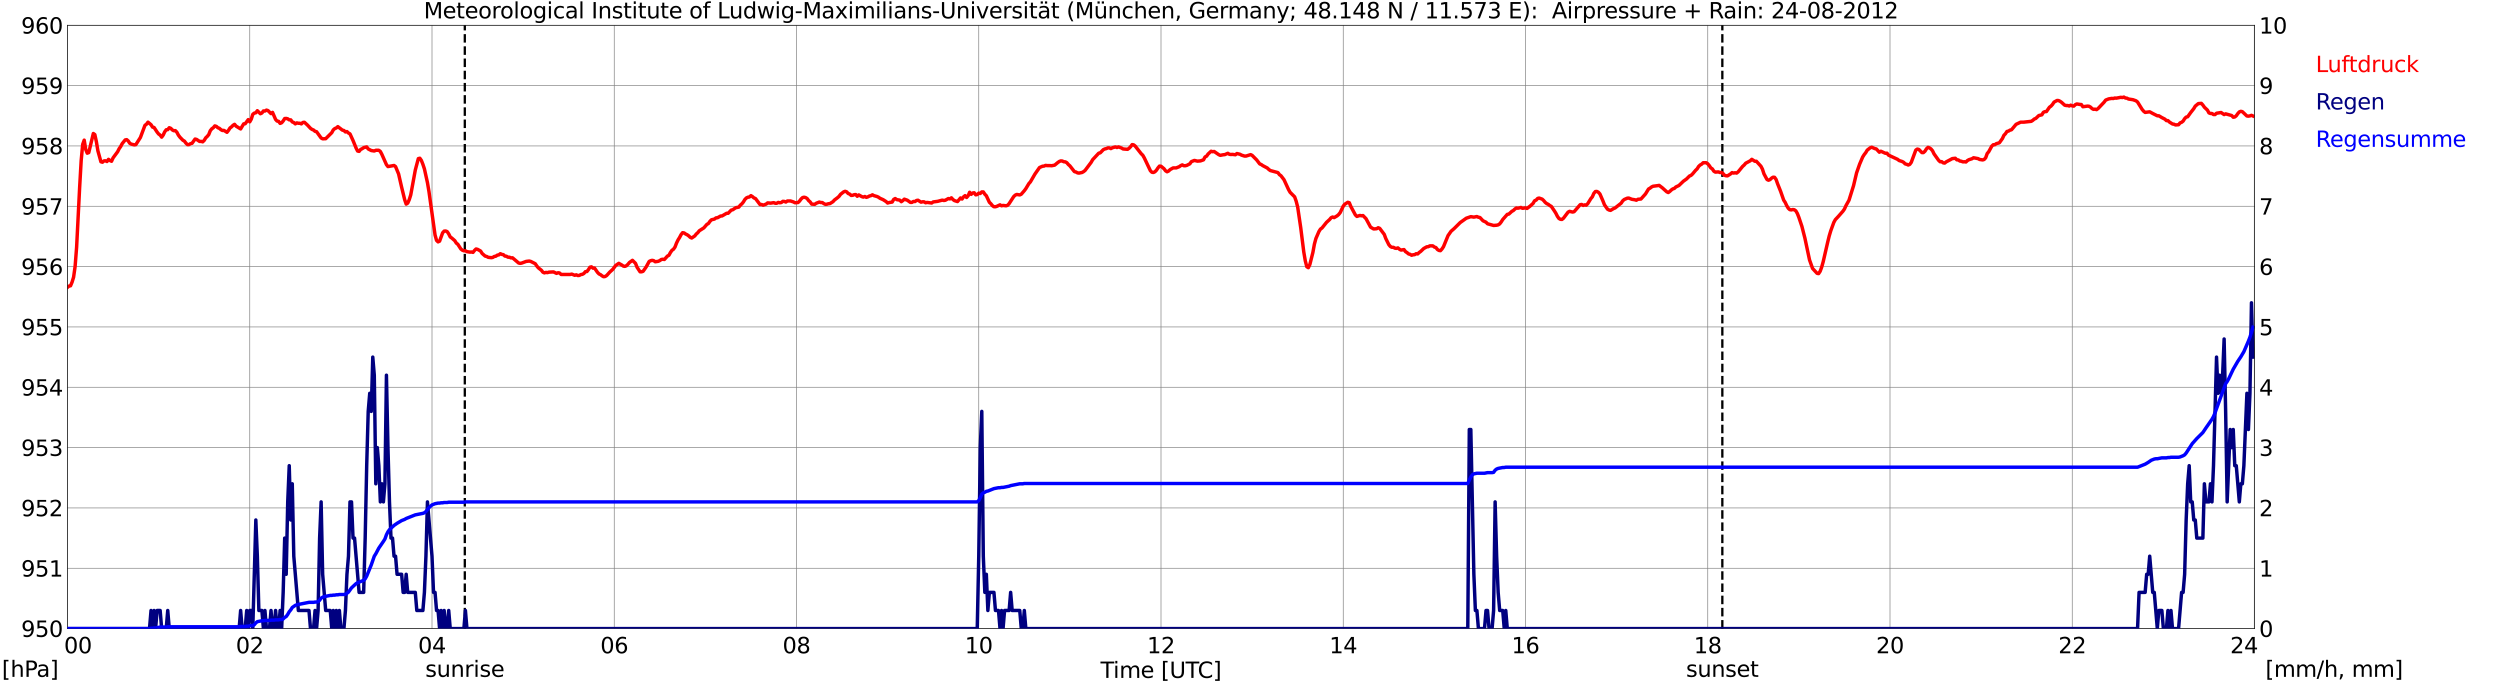 <?xml version="1.0" encoding="utf-8" standalone="no"?>
<!DOCTYPE svg PUBLIC "-//W3C//DTD SVG 1.1//EN"
  "http://www.w3.org/Graphics/SVG/1.1/DTD/svg11.dtd">
<svg xmlns:xlink="http://www.w3.org/1999/xlink" width="1085.4pt" height="296.64pt" viewBox="0 0 1085.4 296.64" xmlns="http://www.w3.org/2000/svg" version="1.1">
 <defs>
  <style type="text/css">*{stroke-linejoin: round; stroke-linecap: butt}</style>
 </defs>
 <g id="figure_1">
  <g id="patch_1">
   <path d="M 0 296.64 
L 1085.4 296.64 
L 1085.4 0 
L 0 0 
z
" style="fill: #ffffff"/>
  </g>
  <g id="axes_1">
   <g id="patch_2">
    <path d="M 29.306 272.909 
L 978.814 272.909 
L 978.814 10.976 
L 29.306 10.976 
z
" style="fill: #ffffff"/>
   </g>
   <g id="patch_3">
    <path d="M 978.814 272.909 
L 978.814 272.909 
L 978.814 10.976 
L 978.814 10.976 
z
" clip-path="url(#pd6a57b976d)" style="fill: #d3d3d3; opacity: 0.25; stroke: #d3d3d3; stroke-linejoin: miter"/>
   </g>
   <g id="matplotlib.axis_1">
    <g id="xtick_1">
     <g id="line2d_1">
      <path d="M 29.306 272.909 
L 29.306 10.976 
" clip-path="url(#pd6a57b976d)" style="fill: none; stroke: #808080; stroke-width: 0.3; stroke-linecap: square"/>
     </g>
     <g id="line2d_2"/>
     <g id="text_1">
      <!--    00 -->
      <g transform="translate(18.733 283.627) scale(0.095 -0.095)">
       <defs>
        <path id="DejaVuSans-20" transform="scale(0.016)"/>
        <path id="DejaVuSans-30" d="M 2034 4250 
Q 1547 4250 1301 3770 
Q 1056 3291 1056 2328 
Q 1056 1369 1301 889 
Q 1547 409 2034 409 
Q 2525 409 2770 889 
Q 3016 1369 3016 2328 
Q 3016 3291 2770 3770 
Q 2525 4250 2034 4250 
z
M 2034 4750 
Q 2819 4750 3233 4129 
Q 3647 3509 3647 2328 
Q 3647 1150 3233 529 
Q 2819 -91 2034 -91 
Q 1250 -91 836 529 
Q 422 1150 422 2328 
Q 422 3509 836 4129 
Q 1250 4750 2034 4750 
z
" transform="scale(0.016)"/>
       </defs>
       <use xlink:href="#DejaVuSans-20"/>
       <use xlink:href="#DejaVuSans-20" transform="translate(31.787 0)"/>
       <use xlink:href="#DejaVuSans-20" transform="translate(63.574 0)"/>
       <use xlink:href="#DejaVuSans-30" transform="translate(95.361 0)"/>
       <use xlink:href="#DejaVuSans-30" transform="translate(158.984 0)"/>
      </g>
     </g>
    </g>
    <g id="xtick_2">
     <g id="line2d_3">
      <path d="M 108.431 272.909 
L 108.431 10.976 
" clip-path="url(#pd6a57b976d)" style="fill: none; stroke: #808080; stroke-width: 0.3; stroke-linecap: square"/>
     </g>
     <g id="line2d_4"/>
     <g id="text_2">
      <!-- 02 -->
      <g transform="translate(102.387 283.627) scale(0.095 -0.095)">
       <defs>
        <path id="DejaVuSans-32" d="M 1228 531 
L 3431 531 
L 3431 0 
L 469 0 
L 469 531 
Q 828 903 1448 1529 
Q 2069 2156 2228 2338 
Q 2531 2678 2651 2914 
Q 2772 3150 2772 3378 
Q 2772 3750 2511 3984 
Q 2250 4219 1831 4219 
Q 1534 4219 1204 4116 
Q 875 4013 500 3803 
L 500 4441 
Q 881 4594 1212 4672 
Q 1544 4750 1819 4750 
Q 2544 4750 2975 4387 
Q 3406 4025 3406 3419 
Q 3406 3131 3298 2873 
Q 3191 2616 2906 2266 
Q 2828 2175 2409 1742 
Q 1991 1309 1228 531 
z
" transform="scale(0.016)"/>
       </defs>
       <use xlink:href="#DejaVuSans-30"/>
       <use xlink:href="#DejaVuSans-32" transform="translate(63.623 0)"/>
      </g>
     </g>
    </g>
    <g id="xtick_3">
     <g id="line2d_5">
      <path d="M 187.557 272.909 
L 187.557 10.976 
" clip-path="url(#pd6a57b976d)" style="fill: none; stroke: #808080; stroke-width: 0.3; stroke-linecap: square"/>
     </g>
     <g id="line2d_6"/>
     <g id="text_3">
      <!-- 04 -->
      <g transform="translate(181.513 283.627) scale(0.095 -0.095)">
       <defs>
        <path id="DejaVuSans-34" d="M 2419 4116 
L 825 1625 
L 2419 1625 
L 2419 4116 
z
M 2253 4666 
L 3047 4666 
L 3047 1625 
L 3713 1625 
L 3713 1100 
L 3047 1100 
L 3047 0 
L 2419 0 
L 2419 1100 
L 313 1100 
L 313 1709 
L 2253 4666 
z
" transform="scale(0.016)"/>
       </defs>
       <use xlink:href="#DejaVuSans-30"/>
       <use xlink:href="#DejaVuSans-34" transform="translate(63.623 0)"/>
      </g>
     </g>
    </g>
    <g id="xtick_4">
     <g id="line2d_7">
      <path d="M 266.683 272.909 
L 266.683 10.976 
" clip-path="url(#pd6a57b976d)" style="fill: none; stroke: #808080; stroke-width: 0.3; stroke-linecap: square"/>
     </g>
     <g id="line2d_8"/>
     <g id="text_4">
      <!-- 06 -->
      <g transform="translate(260.638 283.627) scale(0.095 -0.095)">
       <defs>
        <path id="DejaVuSans-36" d="M 2113 2584 
Q 1688 2584 1439 2293 
Q 1191 2003 1191 1497 
Q 1191 994 1439 701 
Q 1688 409 2113 409 
Q 2538 409 2786 701 
Q 3034 994 3034 1497 
Q 3034 2003 2786 2293 
Q 2538 2584 2113 2584 
z
M 3366 4563 
L 3366 3988 
Q 3128 4100 2886 4159 
Q 2644 4219 2406 4219 
Q 1781 4219 1451 3797 
Q 1122 3375 1075 2522 
Q 1259 2794 1537 2939 
Q 1816 3084 2150 3084 
Q 2853 3084 3261 2657 
Q 3669 2231 3669 1497 
Q 3669 778 3244 343 
Q 2819 -91 2113 -91 
Q 1303 -91 875 529 
Q 447 1150 447 2328 
Q 447 3434 972 4092 
Q 1497 4750 2381 4750 
Q 2619 4750 2861 4703 
Q 3103 4656 3366 4563 
z
" transform="scale(0.016)"/>
       </defs>
       <use xlink:href="#DejaVuSans-30"/>
       <use xlink:href="#DejaVuSans-36" transform="translate(63.623 0)"/>
      </g>
     </g>
    </g>
    <g id="xtick_5">
     <g id="line2d_9">
      <path d="M 345.808 272.909 
L 345.808 10.976 
" clip-path="url(#pd6a57b976d)" style="fill: none; stroke: #808080; stroke-width: 0.3; stroke-linecap: square"/>
     </g>
     <g id="line2d_10"/>
     <g id="text_5">
      <!-- 08 -->
      <g transform="translate(339.764 283.627) scale(0.095 -0.095)">
       <defs>
        <path id="DejaVuSans-38" d="M 2034 2216 
Q 1584 2216 1326 1975 
Q 1069 1734 1069 1313 
Q 1069 891 1326 650 
Q 1584 409 2034 409 
Q 2484 409 2743 651 
Q 3003 894 3003 1313 
Q 3003 1734 2745 1975 
Q 2488 2216 2034 2216 
z
M 1403 2484 
Q 997 2584 770 2862 
Q 544 3141 544 3541 
Q 544 4100 942 4425 
Q 1341 4750 2034 4750 
Q 2731 4750 3128 4425 
Q 3525 4100 3525 3541 
Q 3525 3141 3298 2862 
Q 3072 2584 2669 2484 
Q 3125 2378 3379 2068 
Q 3634 1759 3634 1313 
Q 3634 634 3220 271 
Q 2806 -91 2034 -91 
Q 1263 -91 848 271 
Q 434 634 434 1313 
Q 434 1759 690 2068 
Q 947 2378 1403 2484 
z
M 1172 3481 
Q 1172 3119 1398 2916 
Q 1625 2713 2034 2713 
Q 2441 2713 2670 2916 
Q 2900 3119 2900 3481 
Q 2900 3844 2670 4047 
Q 2441 4250 2034 4250 
Q 1625 4250 1398 4047 
Q 1172 3844 1172 3481 
z
" transform="scale(0.016)"/>
       </defs>
       <use xlink:href="#DejaVuSans-30"/>
       <use xlink:href="#DejaVuSans-38" transform="translate(63.623 0)"/>
      </g>
     </g>
    </g>
    <g id="xtick_6">
     <g id="line2d_11">
      <path d="M 424.934 272.909 
L 424.934 10.976 
" clip-path="url(#pd6a57b976d)" style="fill: none; stroke: #808080; stroke-width: 0.3; stroke-linecap: square"/>
     </g>
     <g id="line2d_12"/>
     <g id="text_6">
      <!-- 10 -->
      <g transform="translate(418.89 283.627) scale(0.095 -0.095)">
       <defs>
        <path id="DejaVuSans-31" d="M 794 531 
L 1825 531 
L 1825 4091 
L 703 3866 
L 703 4441 
L 1819 4666 
L 2450 4666 
L 2450 531 
L 3481 531 
L 3481 0 
L 794 0 
L 794 531 
z
" transform="scale(0.016)"/>
       </defs>
       <use xlink:href="#DejaVuSans-31"/>
       <use xlink:href="#DejaVuSans-30" transform="translate(63.623 0)"/>
      </g>
     </g>
    </g>
    <g id="xtick_7">
     <g id="line2d_13">
      <path d="M 504.06 272.909 
L 504.06 10.976 
" clip-path="url(#pd6a57b976d)" style="fill: none; stroke: #808080; stroke-width: 0.3; stroke-linecap: square"/>
     </g>
     <g id="line2d_14"/>
     <g id="text_7">
      <!-- 12 -->
      <g transform="translate(498.015 283.627) scale(0.095 -0.095)">
       <use xlink:href="#DejaVuSans-31"/>
       <use xlink:href="#DejaVuSans-32" transform="translate(63.623 0)"/>
      </g>
     </g>
    </g>
    <g id="xtick_8">
     <g id="line2d_15">
      <path d="M 583.185 272.909 
L 583.185 10.976 
" clip-path="url(#pd6a57b976d)" style="fill: none; stroke: #808080; stroke-width: 0.3; stroke-linecap: square"/>
     </g>
     <g id="line2d_16"/>
     <g id="text_8">
      <!-- 14 -->
      <g transform="translate(577.141 283.627) scale(0.095 -0.095)">
       <use xlink:href="#DejaVuSans-31"/>
       <use xlink:href="#DejaVuSans-34" transform="translate(63.623 0)"/>
      </g>
     </g>
    </g>
    <g id="xtick_9">
     <g id="line2d_17">
      <path d="M 662.311 272.909 
L 662.311 10.976 
" clip-path="url(#pd6a57b976d)" style="fill: none; stroke: #808080; stroke-width: 0.3; stroke-linecap: square"/>
     </g>
     <g id="line2d_18"/>
     <g id="text_9">
      <!-- 16 -->
      <g transform="translate(656.267 283.627) scale(0.095 -0.095)">
       <use xlink:href="#DejaVuSans-31"/>
       <use xlink:href="#DejaVuSans-36" transform="translate(63.623 0)"/>
      </g>
     </g>
    </g>
    <g id="xtick_10">
     <g id="line2d_19">
      <path d="M 741.437 272.909 
L 741.437 10.976 
" clip-path="url(#pd6a57b976d)" style="fill: none; stroke: #808080; stroke-width: 0.3; stroke-linecap: square"/>
     </g>
     <g id="line2d_20"/>
     <g id="text_10">
      <!-- 18 -->
      <g transform="translate(735.392 283.627) scale(0.095 -0.095)">
       <use xlink:href="#DejaVuSans-31"/>
       <use xlink:href="#DejaVuSans-38" transform="translate(63.623 0)"/>
      </g>
     </g>
    </g>
    <g id="xtick_11">
     <g id="line2d_21">
      <path d="M 820.562 272.909 
L 820.562 10.976 
" clip-path="url(#pd6a57b976d)" style="fill: none; stroke: #808080; stroke-width: 0.3; stroke-linecap: square"/>
     </g>
     <g id="line2d_22"/>
     <g id="text_11">
      <!-- 20 -->
      <g transform="translate(814.518 283.627) scale(0.095 -0.095)">
       <use xlink:href="#DejaVuSans-32"/>
       <use xlink:href="#DejaVuSans-30" transform="translate(63.623 0)"/>
      </g>
     </g>
    </g>
    <g id="xtick_12">
     <g id="line2d_23">
      <path d="M 899.688 272.909 
L 899.688 10.976 
" clip-path="url(#pd6a57b976d)" style="fill: none; stroke: #808080; stroke-width: 0.3; stroke-linecap: square"/>
     </g>
     <g id="line2d_24"/>
     <g id="text_12">
      <!-- 22 -->
      <g transform="translate(893.644 283.627) scale(0.095 -0.095)">
       <use xlink:href="#DejaVuSans-32"/>
       <use xlink:href="#DejaVuSans-32" transform="translate(63.623 0)"/>
      </g>
     </g>
    </g>
    <g id="xtick_13">
     <g id="line2d_25">
      <path d="M 978.814 272.909 
L 978.814 10.976 
" clip-path="url(#pd6a57b976d)" style="fill: none; stroke: #808080; stroke-width: 0.3; stroke-linecap: square"/>
     </g>
     <g id="line2d_26"/>
     <g id="text_13">
      <!-- 24    -->
      <g transform="translate(968.241 283.627) scale(0.095 -0.095)">
       <use xlink:href="#DejaVuSans-32"/>
       <use xlink:href="#DejaVuSans-34" transform="translate(63.623 0)"/>
       <use xlink:href="#DejaVuSans-20" transform="translate(127.246 0)"/>
       <use xlink:href="#DejaVuSans-20" transform="translate(159.033 0)"/>
       <use xlink:href="#DejaVuSans-20" transform="translate(190.82 0)"/>
      </g>
     </g>
    </g>
    <g id="text_14">
     <!-- Time [UTC] -->
     <g transform="translate(477.806 294.322) scale(0.095 -0.095)">
      <defs>
       <path id="DejaVuSans-54" d="M -19 4666 
L 3928 4666 
L 3928 4134 
L 2272 4134 
L 2272 0 
L 1638 0 
L 1638 4134 
L -19 4134 
L -19 4666 
z
" transform="scale(0.016)"/>
       <path id="DejaVuSans-69" d="M 603 3500 
L 1178 3500 
L 1178 0 
L 603 0 
L 603 3500 
z
M 603 4863 
L 1178 4863 
L 1178 4134 
L 603 4134 
L 603 4863 
z
" transform="scale(0.016)"/>
       <path id="DejaVuSans-6d" d="M 3328 2828 
Q 3544 3216 3844 3400 
Q 4144 3584 4550 3584 
Q 5097 3584 5394 3201 
Q 5691 2819 5691 2113 
L 5691 0 
L 5113 0 
L 5113 2094 
Q 5113 2597 4934 2840 
Q 4756 3084 4391 3084 
Q 3944 3084 3684 2787 
Q 3425 2491 3425 1978 
L 3425 0 
L 2847 0 
L 2847 2094 
Q 2847 2600 2669 2842 
Q 2491 3084 2119 3084 
Q 1678 3084 1418 2786 
Q 1159 2488 1159 1978 
L 1159 0 
L 581 0 
L 581 3500 
L 1159 3500 
L 1159 2956 
Q 1356 3278 1631 3431 
Q 1906 3584 2284 3584 
Q 2666 3584 2933 3390 
Q 3200 3197 3328 2828 
z
" transform="scale(0.016)"/>
       <path id="DejaVuSans-65" d="M 3597 1894 
L 3597 1613 
L 953 1613 
Q 991 1019 1311 708 
Q 1631 397 2203 397 
Q 2534 397 2845 478 
Q 3156 559 3463 722 
L 3463 178 
Q 3153 47 2828 -22 
Q 2503 -91 2169 -91 
Q 1331 -91 842 396 
Q 353 884 353 1716 
Q 353 2575 817 3079 
Q 1281 3584 2069 3584 
Q 2775 3584 3186 3129 
Q 3597 2675 3597 1894 
z
M 3022 2063 
Q 3016 2534 2758 2815 
Q 2500 3097 2075 3097 
Q 1594 3097 1305 2825 
Q 1016 2553 972 2059 
L 3022 2063 
z
" transform="scale(0.016)"/>
       <path id="DejaVuSans-5b" d="M 550 4863 
L 1875 4863 
L 1875 4416 
L 1125 4416 
L 1125 -397 
L 1875 -397 
L 1875 -844 
L 550 -844 
L 550 4863 
z
" transform="scale(0.016)"/>
       <path id="DejaVuSans-55" d="M 556 4666 
L 1191 4666 
L 1191 1831 
Q 1191 1081 1462 751 
Q 1734 422 2344 422 
Q 2950 422 3222 751 
Q 3494 1081 3494 1831 
L 3494 4666 
L 4128 4666 
L 4128 1753 
Q 4128 841 3676 375 
Q 3225 -91 2344 -91 
Q 1459 -91 1007 375 
Q 556 841 556 1753 
L 556 4666 
z
" transform="scale(0.016)"/>
       <path id="DejaVuSans-43" d="M 4122 4306 
L 4122 3641 
Q 3803 3938 3442 4084 
Q 3081 4231 2675 4231 
Q 1875 4231 1450 3742 
Q 1025 3253 1025 2328 
Q 1025 1406 1450 917 
Q 1875 428 2675 428 
Q 3081 428 3442 575 
Q 3803 722 4122 1019 
L 4122 359 
Q 3791 134 3420 21 
Q 3050 -91 2638 -91 
Q 1578 -91 968 557 
Q 359 1206 359 2328 
Q 359 3453 968 4101 
Q 1578 4750 2638 4750 
Q 3056 4750 3426 4639 
Q 3797 4528 4122 4306 
z
" transform="scale(0.016)"/>
       <path id="DejaVuSans-5d" d="M 1947 4863 
L 1947 -844 
L 622 -844 
L 622 -397 
L 1369 -397 
L 1369 4416 
L 622 4416 
L 622 4863 
L 1947 4863 
z
" transform="scale(0.016)"/>
      </defs>
      <use xlink:href="#DejaVuSans-54"/>
      <use xlink:href="#DejaVuSans-69" transform="translate(57.959 0)"/>
      <use xlink:href="#DejaVuSans-6d" transform="translate(85.742 0)"/>
      <use xlink:href="#DejaVuSans-65" transform="translate(183.154 0)"/>
      <use xlink:href="#DejaVuSans-20" transform="translate(244.678 0)"/>
      <use xlink:href="#DejaVuSans-5b" transform="translate(276.465 0)"/>
      <use xlink:href="#DejaVuSans-55" transform="translate(315.479 0)"/>
      <use xlink:href="#DejaVuSans-54" transform="translate(388.672 0)"/>
      <use xlink:href="#DejaVuSans-43" transform="translate(443.881 0)"/>
      <use xlink:href="#DejaVuSans-5d" transform="translate(513.705 0)"/>
     </g>
    </g>
   </g>
   <g id="matplotlib.axis_2">
    <g id="ytick_1">
     <g id="line2d_27">
      <path d="M 29.306 272.909 
L 978.814 272.909 
" clip-path="url(#pd6a57b976d)" style="fill: none; stroke: #808080; stroke-width: 0.3; stroke-linecap: square"/>
     </g>
     <g id="line2d_28"/>
     <g id="text_15">
      <!-- 950 -->
      <g transform="translate(9.173 276.518) scale(0.095 -0.095)">
       <defs>
        <path id="DejaVuSans-39" d="M 703 97 
L 703 672 
Q 941 559 1184 500 
Q 1428 441 1663 441 
Q 2288 441 2617 861 
Q 2947 1281 2994 2138 
Q 2813 1869 2534 1725 
Q 2256 1581 1919 1581 
Q 1219 1581 811 2004 
Q 403 2428 403 3163 
Q 403 3881 828 4315 
Q 1253 4750 1959 4750 
Q 2769 4750 3195 4129 
Q 3622 3509 3622 2328 
Q 3622 1225 3098 567 
Q 2575 -91 1691 -91 
Q 1453 -91 1209 -44 
Q 966 3 703 97 
z
M 1959 2075 
Q 2384 2075 2632 2365 
Q 2881 2656 2881 3163 
Q 2881 3666 2632 3958 
Q 2384 4250 1959 4250 
Q 1534 4250 1286 3958 
Q 1038 3666 1038 3163 
Q 1038 2656 1286 2365 
Q 1534 2075 1959 2075 
z
" transform="scale(0.016)"/>
        <path id="DejaVuSans-35" d="M 691 4666 
L 3169 4666 
L 3169 4134 
L 1269 4134 
L 1269 2991 
Q 1406 3038 1543 3061 
Q 1681 3084 1819 3084 
Q 2600 3084 3056 2656 
Q 3513 2228 3513 1497 
Q 3513 744 3044 326 
Q 2575 -91 1722 -91 
Q 1428 -91 1123 -41 
Q 819 9 494 109 
L 494 744 
Q 775 591 1075 516 
Q 1375 441 1709 441 
Q 2250 441 2565 725 
Q 2881 1009 2881 1497 
Q 2881 1984 2565 2268 
Q 2250 2553 1709 2553 
Q 1456 2553 1204 2497 
Q 953 2441 691 2322 
L 691 4666 
z
" transform="scale(0.016)"/>
       </defs>
       <use xlink:href="#DejaVuSans-39"/>
       <use xlink:href="#DejaVuSans-35" transform="translate(63.623 0)"/>
       <use xlink:href="#DejaVuSans-30" transform="translate(127.246 0)"/>
      </g>
     </g>
    </g>
    <g id="ytick_2">
     <g id="line2d_29">
      <path d="M 29.306 246.715 
L 978.814 246.715 
" clip-path="url(#pd6a57b976d)" style="fill: none; stroke: #808080; stroke-width: 0.3; stroke-linecap: square"/>
     </g>
     <g id="line2d_30"/>
     <g id="text_16">
      <!-- 951 -->
      <g transform="translate(9.173 250.325) scale(0.095 -0.095)">
       <use xlink:href="#DejaVuSans-39"/>
       <use xlink:href="#DejaVuSans-35" transform="translate(63.623 0)"/>
       <use xlink:href="#DejaVuSans-31" transform="translate(127.246 0)"/>
      </g>
     </g>
    </g>
    <g id="ytick_3">
     <g id="line2d_31">
      <path d="M 29.306 220.522 
L 978.814 220.522 
" clip-path="url(#pd6a57b976d)" style="fill: none; stroke: #808080; stroke-width: 0.3; stroke-linecap: square"/>
     </g>
     <g id="line2d_32"/>
     <g id="text_17">
      <!-- 952 -->
      <g transform="translate(9.173 224.131) scale(0.095 -0.095)">
       <use xlink:href="#DejaVuSans-39"/>
       <use xlink:href="#DejaVuSans-35" transform="translate(63.623 0)"/>
       <use xlink:href="#DejaVuSans-32" transform="translate(127.246 0)"/>
      </g>
     </g>
    </g>
    <g id="ytick_4">
     <g id="line2d_33">
      <path d="M 29.306 194.329 
L 978.814 194.329 
" clip-path="url(#pd6a57b976d)" style="fill: none; stroke: #808080; stroke-width: 0.3; stroke-linecap: square"/>
     </g>
     <g id="line2d_34"/>
     <g id="text_18">
      <!-- 953 -->
      <g transform="translate(9.173 197.938) scale(0.095 -0.095)">
       <defs>
        <path id="DejaVuSans-33" d="M 2597 2516 
Q 3050 2419 3304 2112 
Q 3559 1806 3559 1356 
Q 3559 666 3084 287 
Q 2609 -91 1734 -91 
Q 1441 -91 1130 -33 
Q 819 25 488 141 
L 488 750 
Q 750 597 1062 519 
Q 1375 441 1716 441 
Q 2309 441 2620 675 
Q 2931 909 2931 1356 
Q 2931 1769 2642 2001 
Q 2353 2234 1838 2234 
L 1294 2234 
L 1294 2753 
L 1863 2753 
Q 2328 2753 2575 2939 
Q 2822 3125 2822 3475 
Q 2822 3834 2567 4026 
Q 2313 4219 1838 4219 
Q 1578 4219 1281 4162 
Q 984 4106 628 3988 
L 628 4550 
Q 988 4650 1302 4700 
Q 1616 4750 1894 4750 
Q 2613 4750 3031 4423 
Q 3450 4097 3450 3541 
Q 3450 3153 3228 2886 
Q 3006 2619 2597 2516 
z
" transform="scale(0.016)"/>
       </defs>
       <use xlink:href="#DejaVuSans-39"/>
       <use xlink:href="#DejaVuSans-35" transform="translate(63.623 0)"/>
       <use xlink:href="#DejaVuSans-33" transform="translate(127.246 0)"/>
      </g>
     </g>
    </g>
    <g id="ytick_5">
     <g id="line2d_35">
      <path d="M 29.306 168.136 
L 978.814 168.136 
" clip-path="url(#pd6a57b976d)" style="fill: none; stroke: #808080; stroke-width: 0.3; stroke-linecap: square"/>
     </g>
     <g id="line2d_36"/>
     <g id="text_19">
      <!-- 954 -->
      <g transform="translate(9.173 171.745) scale(0.095 -0.095)">
       <use xlink:href="#DejaVuSans-39"/>
       <use xlink:href="#DejaVuSans-35" transform="translate(63.623 0)"/>
       <use xlink:href="#DejaVuSans-34" transform="translate(127.246 0)"/>
      </g>
     </g>
    </g>
    <g id="ytick_6">
     <g id="line2d_37">
      <path d="M 29.306 141.942 
L 978.814 141.942 
" clip-path="url(#pd6a57b976d)" style="fill: none; stroke: #808080; stroke-width: 0.3; stroke-linecap: square"/>
     </g>
     <g id="line2d_38"/>
     <g id="text_20">
      <!-- 955 -->
      <g transform="translate(9.173 145.551) scale(0.095 -0.095)">
       <use xlink:href="#DejaVuSans-39"/>
       <use xlink:href="#DejaVuSans-35" transform="translate(63.623 0)"/>
       <use xlink:href="#DejaVuSans-35" transform="translate(127.246 0)"/>
      </g>
     </g>
    </g>
    <g id="ytick_7">
     <g id="line2d_39">
      <path d="M 29.306 115.749 
L 978.814 115.749 
" clip-path="url(#pd6a57b976d)" style="fill: none; stroke: #808080; stroke-width: 0.3; stroke-linecap: square"/>
     </g>
     <g id="line2d_40"/>
     <g id="text_21">
      <!-- 956 -->
      <g transform="translate(9.173 119.358) scale(0.095 -0.095)">
       <use xlink:href="#DejaVuSans-39"/>
       <use xlink:href="#DejaVuSans-35" transform="translate(63.623 0)"/>
       <use xlink:href="#DejaVuSans-36" transform="translate(127.246 0)"/>
      </g>
     </g>
    </g>
    <g id="ytick_8">
     <g id="line2d_41">
      <path d="M 29.306 89.556 
L 978.814 89.556 
" clip-path="url(#pd6a57b976d)" style="fill: none; stroke: #808080; stroke-width: 0.3; stroke-linecap: square"/>
     </g>
     <g id="line2d_42"/>
     <g id="text_22">
      <!-- 957 -->
      <g transform="translate(9.173 93.165) scale(0.095 -0.095)">
       <defs>
        <path id="DejaVuSans-37" d="M 525 4666 
L 3525 4666 
L 3525 4397 
L 1831 0 
L 1172 0 
L 2766 4134 
L 525 4134 
L 525 4666 
z
" transform="scale(0.016)"/>
       </defs>
       <use xlink:href="#DejaVuSans-39"/>
       <use xlink:href="#DejaVuSans-35" transform="translate(63.623 0)"/>
       <use xlink:href="#DejaVuSans-37" transform="translate(127.246 0)"/>
      </g>
     </g>
    </g>
    <g id="ytick_9">
     <g id="line2d_43">
      <path d="M 29.306 63.362 
L 978.814 63.362 
" clip-path="url(#pd6a57b976d)" style="fill: none; stroke: #808080; stroke-width: 0.3; stroke-linecap: square"/>
     </g>
     <g id="line2d_44"/>
     <g id="text_23">
      <!-- 958 -->
      <g transform="translate(9.173 66.972) scale(0.095 -0.095)">
       <use xlink:href="#DejaVuSans-39"/>
       <use xlink:href="#DejaVuSans-35" transform="translate(63.623 0)"/>
       <use xlink:href="#DejaVuSans-38" transform="translate(127.246 0)"/>
      </g>
     </g>
    </g>
    <g id="ytick_10">
     <g id="line2d_45">
      <path d="M 29.306 37.169 
L 978.814 37.169 
" clip-path="url(#pd6a57b976d)" style="fill: none; stroke: #808080; stroke-width: 0.3; stroke-linecap: square"/>
     </g>
     <g id="line2d_46"/>
     <g id="text_24">
      <!-- 959 -->
      <g transform="translate(9.173 40.778) scale(0.095 -0.095)">
       <use xlink:href="#DejaVuSans-39"/>
       <use xlink:href="#DejaVuSans-35" transform="translate(63.623 0)"/>
       <use xlink:href="#DejaVuSans-39" transform="translate(127.246 0)"/>
      </g>
     </g>
    </g>
    <g id="ytick_11">
     <g id="line2d_47">
      <path d="M 29.306 10.976 
L 978.814 10.976 
" clip-path="url(#pd6a57b976d)" style="fill: none; stroke: #808080; stroke-width: 0.3; stroke-linecap: square"/>
     </g>
     <g id="line2d_48"/>
     <g id="text_25">
      <!-- 960 -->
      <g transform="translate(9.173 14.585) scale(0.095 -0.095)">
       <use xlink:href="#DejaVuSans-39"/>
       <use xlink:href="#DejaVuSans-36" transform="translate(63.623 0)"/>
       <use xlink:href="#DejaVuSans-30" transform="translate(127.246 0)"/>
      </g>
     </g>
    </g>
   </g>
   <g id="line2d_49">
    <path d="M 201.8 272.909 
L 201.8 10.976 
" clip-path="url(#pd6a57b976d)" style="fill: none; stroke-dasharray: 3.7,1.6; stroke-dashoffset: 0; stroke: #000000"/>
   </g>
   <g id="line2d_50">
    <path d="M 747.767 272.909 
L 747.767 10.976 
" clip-path="url(#pd6a57b976d)" style="fill: none; stroke-dasharray: 3.7,1.6; stroke-dashoffset: 0; stroke: #000000"/>
   </g>
   <g id="line2d_51">
    <path d="M 29.306 124.742 
L 29.965 124.196 
L 30.625 124.078 
L 31.284 122.507 
L 31.943 120.359 
L 32.603 115.749 
L 33.262 107.315 
L 34.581 81.279 
L 35.24 69.753 
L 35.9 62.681 
L 36.559 60.848 
L 37.218 64.882 
L 37.878 66.506 
L 38.537 66.244 
L 40.515 57.966 
L 41.175 58.438 
L 41.834 61.476 
L 42.493 65.458 
L 43.812 70.225 
L 44.472 70.434 
L 45.131 69.858 
L 45.79 69.806 
L 46.45 70.12 
L 47.109 69.177 
L 47.768 69.701 
L 48.428 70.015 
L 49.087 68.549 
L 51.065 65.877 
L 51.725 64.567 
L 52.384 63.624 
L 53.043 62.367 
L 54.362 60.743 
L 55.022 60.638 
L 55.681 61.214 
L 56.34 62.21 
L 57 62.577 
L 58.319 62.891 
L 58.978 62.786 
L 60.956 59.695 
L 62.934 54.404 
L 63.594 53.933 
L 64.253 53.042 
L 65.572 54.142 
L 66.231 55.19 
L 66.89 55.347 
L 68.209 57.338 
L 68.869 58.176 
L 69.528 58.648 
L 70.187 59.538 
L 70.847 58.648 
L 71.506 57.233 
L 72.166 56.342 
L 72.825 56.29 
L 73.484 55.452 
L 74.144 55.714 
L 74.803 56.395 
L 75.462 56.762 
L 76.122 56.709 
L 76.781 57.39 
L 77.441 58.648 
L 78.1 59.538 
L 79.419 60.9 
L 80.078 61.267 
L 80.737 62.157 
L 81.397 62.786 
L 82.056 62.786 
L 82.716 62.367 
L 83.375 62.21 
L 84.694 60.376 
L 85.353 60.533 
L 86.672 61.424 
L 87.331 61.372 
L 87.991 61.581 
L 88.65 60.953 
L 89.309 59.852 
L 89.969 59.224 
L 90.628 58.438 
L 91.288 56.762 
L 91.947 55.923 
L 92.606 55.452 
L 93.266 54.666 
L 93.925 54.876 
L 94.584 55.452 
L 95.244 55.714 
L 95.903 56.29 
L 96.563 56.657 
L 97.222 56.604 
L 98.541 57.443 
L 99.2 56.604 
L 99.86 55.557 
L 100.519 55.085 
L 101.178 54.404 
L 101.838 53.985 
L 102.497 54.771 
L 104.475 55.976 
L 105.794 53.776 
L 106.453 53.723 
L 107.772 51.942 
L 108.431 52.885 
L 109.091 51.732 
L 109.75 49.637 
L 110.41 49.113 
L 111.069 48.956 
L 111.728 48.065 
L 113.047 49.375 
L 113.707 49.061 
L 114.366 48.17 
L 115.025 48.223 
L 115.685 47.803 
L 116.344 48.013 
L 117.663 49.323 
L 118.322 48.799 
L 119.641 51.837 
L 120.3 52.571 
L 120.96 52.675 
L 121.619 53.566 
L 122.278 53.304 
L 122.938 52.518 
L 123.597 51.471 
L 124.257 51.418 
L 124.916 51.575 
L 125.575 52.047 
L 126.235 52.047 
L 126.894 52.937 
L 127.553 53.199 
L 128.213 53.776 
L 128.872 53.356 
L 129.532 53.514 
L 130.191 53.514 
L 130.85 53.776 
L 131.51 53.147 
L 132.169 53.095 
L 133.488 54.299 
L 134.807 55.714 
L 135.466 56.185 
L 136.125 56.447 
L 136.785 57.024 
L 137.444 57.181 
L 138.763 59.014 
L 139.422 59.905 
L 140.082 60.271 
L 141.4 60.219 
L 144.038 57.6 
L 144.697 56.395 
L 145.357 55.819 
L 146.016 55.557 
L 146.676 54.98 
L 148.654 56.5 
L 149.313 56.657 
L 149.972 57.285 
L 150.632 57.128 
L 151.291 57.757 
L 151.951 58.124 
L 153.269 61.005 
L 154.588 64.253 
L 155.247 65.563 
L 155.907 65.72 
L 156.566 64.882 
L 157.226 64.567 
L 157.885 64.096 
L 159.204 63.781 
L 159.863 64.672 
L 161.182 65.353 
L 162.501 65.563 
L 163.16 65.248 
L 164.479 65.248 
L 165.138 65.772 
L 165.798 67.029 
L 167.776 71.482 
L 168.435 72.32 
L 171.073 71.849 
L 171.732 72.32 
L 173.051 75.516 
L 174.37 81.279 
L 175.688 86.674 
L 176.348 88.613 
L 177.007 88.194 
L 177.666 86.727 
L 178.326 84.631 
L 180.304 73.84 
L 181.623 68.863 
L 182.282 68.706 
L 182.941 69.649 
L 183.601 71.325 
L 184.26 73.316 
L 185.579 79.288 
L 186.238 83.164 
L 188.876 102.024 
L 189.535 104.381 
L 190.195 105.01 
L 190.854 104.695 
L 192.173 101.081 
L 192.832 100.347 
L 193.492 100.295 
L 194.151 100.557 
L 194.81 101.552 
L 195.47 102.862 
L 196.129 103.333 
L 197.448 104.486 
L 198.107 105.534 
L 198.767 106.057 
L 200.085 108.1 
L 200.745 108.624 
L 201.404 108.886 
L 202.063 108.886 
L 202.723 109.253 
L 204.042 109.463 
L 204.701 109.41 
L 205.36 109.567 
L 206.02 108.729 
L 206.679 108.1 
L 207.339 108.258 
L 208.657 108.991 
L 209.317 110.039 
L 210.635 111.191 
L 211.295 111.348 
L 211.954 111.715 
L 213.273 111.872 
L 213.932 111.768 
L 214.592 111.348 
L 215.251 111.244 
L 215.91 110.772 
L 216.57 110.667 
L 217.229 110.144 
L 217.889 110.458 
L 218.548 110.563 
L 219.207 111.191 
L 219.867 111.244 
L 220.526 111.663 
L 221.186 111.663 
L 221.845 111.977 
L 222.504 111.925 
L 224.482 113.601 
L 225.142 114.177 
L 225.801 114.334 
L 226.461 114.23 
L 228.439 113.496 
L 229.757 113.339 
L 230.417 113.496 
L 232.395 114.492 
L 233.054 115.487 
L 233.714 116.273 
L 235.033 117.321 
L 235.692 118.159 
L 236.351 118.473 
L 237.011 118.263 
L 237.67 118.368 
L 238.329 118.159 
L 240.308 118.054 
L 241.626 118.683 
L 242.286 118.421 
L 242.945 118.525 
L 243.604 119.154 
L 247.561 119.154 
L 248.22 118.997 
L 249.539 119.521 
L 250.198 119.311 
L 250.858 119.626 
L 251.517 119.573 
L 252.176 119.206 
L 252.836 119.102 
L 253.495 118.735 
L 254.155 117.949 
L 254.814 117.897 
L 255.473 117.059 
L 256.133 116.011 
L 256.792 115.854 
L 257.451 116.43 
L 258.111 116.378 
L 259.43 118.263 
L 260.089 118.945 
L 260.748 119.259 
L 261.408 119.783 
L 262.067 120.149 
L 262.726 120.045 
L 263.386 119.626 
L 264.705 118.159 
L 266.023 116.954 
L 267.342 115.225 
L 268.661 114.334 
L 269.98 115.068 
L 270.639 115.539 
L 271.298 115.644 
L 271.958 115.382 
L 272.617 114.754 
L 273.277 113.968 
L 274.595 113.025 
L 275.914 114.334 
L 276.573 116.011 
L 277.892 118.002 
L 278.552 118.002 
L 279.211 117.792 
L 280.53 115.906 
L 281.849 113.496 
L 282.508 113.182 
L 283.167 113.025 
L 283.827 113.182 
L 284.486 113.653 
L 285.805 113.444 
L 286.464 113.13 
L 287.124 112.658 
L 287.783 112.553 
L 288.442 112.658 
L 289.761 111.191 
L 290.42 110.825 
L 291.08 109.62 
L 291.739 108.677 
L 292.399 108.205 
L 293.058 107.262 
L 293.717 105.534 
L 294.377 104.171 
L 295.036 103.124 
L 295.696 101.866 
L 296.355 101.028 
L 297.014 101.133 
L 297.674 101.605 
L 298.333 101.919 
L 298.992 102.39 
L 299.652 103.019 
L 300.311 103.333 
L 301.63 102.443 
L 302.289 101.605 
L 302.949 101.028 
L 303.608 100.19 
L 305.586 98.933 
L 306.905 97.414 
L 307.564 97.047 
L 308.224 96.104 
L 308.883 95.423 
L 310.202 95.109 
L 310.861 94.585 
L 311.521 94.532 
L 312.839 93.799 
L 313.499 93.747 
L 315.477 92.594 
L 316.136 92.594 
L 317.455 91.232 
L 318.114 91.075 
L 319.433 90.184 
L 320.752 89.922 
L 321.411 89.084 
L 322.071 88.508 
L 322.73 87.722 
L 323.39 86.622 
L 324.049 85.941 
L 324.708 85.627 
L 325.368 85.522 
L 326.027 84.946 
L 326.686 85.365 
L 327.346 85.941 
L 328.005 86.203 
L 329.983 88.822 
L 330.643 88.77 
L 331.302 89.084 
L 332.621 88.613 
L 333.28 88.089 
L 334.599 88.194 
L 335.918 87.984 
L 336.577 88.246 
L 337.236 88.246 
L 337.896 87.879 
L 338.555 88.036 
L 339.215 87.932 
L 339.874 87.408 
L 340.533 87.46 
L 341.193 87.722 
L 341.852 87.251 
L 343.171 87.251 
L 344.49 87.67 
L 345.149 88.036 
L 346.468 87.932 
L 347.127 87.303 
L 347.787 86.412 
L 348.446 85.784 
L 349.105 85.627 
L 349.765 85.784 
L 350.424 86.203 
L 351.083 87.093 
L 351.743 87.67 
L 352.402 88.613 
L 353.721 88.717 
L 354.38 88.246 
L 355.699 87.722 
L 356.359 87.932 
L 357.018 87.932 
L 357.677 88.403 
L 358.337 88.717 
L 358.996 88.665 
L 359.655 88.455 
L 360.315 88.403 
L 361.634 87.565 
L 362.293 86.832 
L 363.612 85.836 
L 364.271 85.26 
L 364.93 84.369 
L 366.249 83.322 
L 366.909 83.06 
L 367.568 83.269 
L 368.227 84.003 
L 368.887 84.265 
L 369.546 84.841 
L 370.206 84.788 
L 370.865 84.526 
L 371.524 84.474 
L 372.184 85.208 
L 372.843 84.631 
L 374.162 85.365 
L 374.821 85.574 
L 375.481 85.312 
L 376.14 85.679 
L 376.799 85.469 
L 377.459 85.103 
L 378.118 84.946 
L 378.777 84.579 
L 379.437 84.946 
L 380.756 85.312 
L 381.415 85.627 
L 382.074 86.098 
L 383.393 86.674 
L 384.712 87.513 
L 385.371 88.141 
L 386.031 87.932 
L 387.349 87.722 
L 388.009 86.57 
L 388.668 86.203 
L 389.328 86.674 
L 390.646 86.884 
L 391.306 87.565 
L 391.965 87.093 
L 392.624 86.465 
L 393.943 86.936 
L 395.262 87.879 
L 395.921 87.879 
L 396.581 87.46 
L 397.24 87.513 
L 397.899 87.041 
L 398.559 86.936 
L 399.878 87.774 
L 400.537 87.617 
L 401.196 87.617 
L 401.856 88.036 
L 402.515 87.879 
L 404.493 88.141 
L 405.153 87.67 
L 407.131 87.408 
L 409.109 86.884 
L 409.768 87.041 
L 410.428 86.936 
L 411.746 86.203 
L 412.406 86.36 
L 413.065 85.889 
L 413.725 86.622 
L 414.384 87.093 
L 415.703 87.513 
L 417.022 85.941 
L 417.681 86.412 
L 418.34 85.469 
L 419 84.946 
L 419.659 85.731 
L 420.318 84.998 
L 420.978 83.479 
L 421.637 84.369 
L 422.297 83.793 
L 422.956 83.688 
L 423.615 84.579 
L 424.275 84.474 
L 424.934 83.845 
L 425.593 84.003 
L 426.253 83.322 
L 426.912 83.322 
L 427.572 84.317 
L 428.231 84.998 
L 429.55 87.827 
L 430.209 88.455 
L 430.869 89.294 
L 431.528 89.765 
L 432.187 89.765 
L 432.847 89.556 
L 434.165 88.927 
L 434.825 89.346 
L 435.484 89.189 
L 436.803 89.346 
L 437.462 89.137 
L 438.122 88.403 
L 440.1 85.365 
L 440.759 84.736 
L 441.419 84.422 
L 442.737 84.631 
L 443.397 84.317 
L 444.716 82.798 
L 445.375 81.907 
L 446.694 79.707 
L 447.353 78.974 
L 449.331 75.568 
L 451.309 72.74 
L 452.628 72.163 
L 453.287 72.111 
L 453.947 71.797 
L 454.606 71.901 
L 455.925 71.901 
L 456.584 71.954 
L 457.903 71.692 
L 459.222 70.592 
L 459.881 70.12 
L 460.541 69.858 
L 461.2 69.911 
L 461.859 70.225 
L 462.519 70.277 
L 463.178 70.644 
L 463.838 71.43 
L 464.497 72.006 
L 466.475 74.521 
L 467.134 74.678 
L 467.794 75.045 
L 468.453 75.149 
L 469.772 74.887 
L 470.431 74.521 
L 471.091 73.997 
L 473.728 70.487 
L 474.388 69.334 
L 477.025 66.506 
L 477.685 66.348 
L 479.003 64.986 
L 479.663 64.672 
L 480.322 64.515 
L 480.981 64.2 
L 481.641 64.2 
L 482.3 64.515 
L 482.96 64.148 
L 484.278 63.781 
L 484.938 64.043 
L 485.597 63.781 
L 486.916 64.253 
L 487.575 64.672 
L 489.553 64.829 
L 490.213 64.358 
L 490.872 63.677 
L 491.532 62.786 
L 492.191 62.891 
L 492.85 63.415 
L 495.488 66.767 
L 496.147 67.396 
L 496.807 68.549 
L 499.444 74.102 
L 500.103 74.783 
L 500.763 74.887 
L 501.422 74.573 
L 502.082 73.892 
L 502.741 72.897 
L 503.4 72.111 
L 504.06 72.163 
L 505.379 73.263 
L 506.038 74.154 
L 506.697 74.573 
L 507.357 74.259 
L 508.016 73.63 
L 509.335 72.897 
L 510.654 72.897 
L 511.972 72.373 
L 512.632 71.901 
L 513.291 71.587 
L 513.95 71.954 
L 514.61 71.954 
L 515.269 71.797 
L 516.588 71.116 
L 517.247 70.173 
L 518.566 69.649 
L 519.885 69.963 
L 521.204 69.858 
L 522.522 69.387 
L 523.182 68.129 
L 523.841 67.815 
L 524.501 66.872 
L 525.819 65.667 
L 526.479 65.877 
L 527.138 65.772 
L 529.116 67.134 
L 529.776 67.448 
L 531.094 67.187 
L 531.754 67.134 
L 533.073 66.558 
L 533.732 66.977 
L 534.391 67.082 
L 535.051 67.029 
L 536.369 67.187 
L 537.029 66.663 
L 538.348 66.977 
L 539.007 67.344 
L 540.326 67.763 
L 540.985 67.763 
L 542.963 67.134 
L 543.623 67.448 
L 545.601 69.439 
L 546.919 71.168 
L 547.579 71.43 
L 548.238 71.901 
L 550.216 72.949 
L 550.876 73.578 
L 551.535 74.049 
L 554.832 74.94 
L 555.491 75.83 
L 556.151 76.302 
L 557.47 78.031 
L 559.448 82.326 
L 560.107 83.479 
L 562.085 85.469 
L 562.745 87.355 
L 563.404 89.922 
L 564.723 98.88 
L 566.042 109.358 
L 566.701 113.234 
L 567.36 115.801 
L 568.02 116.22 
L 568.679 114.858 
L 569.998 109.62 
L 570.657 106.005 
L 571.317 103.543 
L 572.635 100.504 
L 573.295 99.457 
L 573.954 98.985 
L 575.932 96.523 
L 577.251 95.318 
L 577.91 94.532 
L 578.57 94.218 
L 579.229 94.48 
L 580.548 93.694 
L 581.207 93.118 
L 581.867 92.28 
L 583.185 89.503 
L 583.845 88.665 
L 585.164 87.827 
L 585.823 88.036 
L 586.482 89.66 
L 588.46 93.327 
L 589.12 93.956 
L 590.439 93.537 
L 591.098 93.694 
L 591.757 93.589 
L 593.076 94.951 
L 595.054 98.619 
L 596.373 99.404 
L 597.692 99.3 
L 598.351 98.88 
L 599.011 99.142 
L 600.989 101.762 
L 601.648 103.543 
L 602.967 106.215 
L 603.626 107 
L 604.286 107.367 
L 604.945 107.367 
L 605.604 107.734 
L 606.264 107.839 
L 606.923 107.629 
L 607.582 108.205 
L 608.242 108.572 
L 609.561 108.362 
L 610.22 109.253 
L 610.879 109.672 
L 611.539 110.248 
L 612.198 110.405 
L 612.858 110.825 
L 613.517 110.615 
L 614.176 110.563 
L 614.836 110.144 
L 615.495 110.248 
L 616.154 109.62 
L 616.814 109.148 
L 618.133 107.891 
L 619.451 107.158 
L 620.111 107.105 
L 620.77 106.738 
L 622.089 106.738 
L 622.748 107.262 
L 623.408 107.472 
L 624.067 108.31 
L 624.726 108.729 
L 625.386 108.834 
L 626.045 108.1 
L 626.705 107.105 
L 628.683 102.286 
L 630.001 100.4 
L 631.32 99.247 
L 633.958 96.628 
L 636.595 94.742 
L 638.573 94.061 
L 639.892 94.27 
L 641.211 94.008 
L 641.87 94.323 
L 642.53 94.428 
L 643.848 95.842 
L 645.167 96.471 
L 645.827 97.152 
L 648.464 97.885 
L 649.783 97.78 
L 650.442 97.623 
L 651.102 97.204 
L 651.761 96.366 
L 652.42 95.318 
L 654.399 93.066 
L 655.058 92.961 
L 656.377 91.756 
L 657.036 91.389 
L 657.695 90.761 
L 658.355 90.289 
L 659.014 90.394 
L 660.333 90.079 
L 660.992 90.446 
L 662.311 90.237 
L 662.97 90.499 
L 664.289 89.503 
L 665.608 88.298 
L 666.267 87.146 
L 666.927 86.884 
L 667.586 86.15 
L 668.246 85.993 
L 669.564 86.465 
L 670.224 87.093 
L 670.883 87.879 
L 671.542 88.403 
L 672.202 88.717 
L 672.861 89.241 
L 673.521 89.608 
L 674.839 91.546 
L 675.499 92.594 
L 676.158 93.904 
L 676.817 94.847 
L 677.477 95.213 
L 678.136 95.266 
L 678.796 94.742 
L 680.774 92.123 
L 681.433 91.756 
L 682.752 92.07 
L 683.411 91.913 
L 686.049 88.875 
L 686.708 88.77 
L 687.368 89.189 
L 688.027 88.927 
L 688.686 89.084 
L 689.346 88.403 
L 690.664 86.255 
L 691.324 85.469 
L 691.983 83.95 
L 692.643 83.164 
L 693.302 83.112 
L 693.961 83.479 
L 694.621 84.212 
L 695.939 87.251 
L 696.599 88.927 
L 697.918 90.813 
L 698.577 91.18 
L 699.236 91.337 
L 700.555 90.551 
L 701.215 90.289 
L 703.852 88.194 
L 704.511 87.198 
L 705.171 86.622 
L 706.49 86.046 
L 707.149 85.993 
L 708.468 86.517 
L 709.786 86.727 
L 710.446 86.936 
L 711.105 86.517 
L 712.424 86.412 
L 714.402 84.212 
L 715.721 82.064 
L 716.38 81.698 
L 717.04 81.174 
L 717.699 80.859 
L 719.677 80.598 
L 720.337 80.493 
L 721.655 81.488 
L 723.633 83.269 
L 724.293 83.584 
L 724.952 83.112 
L 725.612 82.483 
L 726.271 82.012 
L 726.93 81.802 
L 727.59 81.174 
L 728.909 80.545 
L 730.887 78.659 
L 732.205 77.716 
L 733.524 76.407 
L 734.184 76.145 
L 734.843 75.516 
L 736.162 73.944 
L 736.821 73.316 
L 737.48 72.268 
L 738.14 71.639 
L 738.799 71.273 
L 739.459 70.644 
L 740.777 70.644 
L 741.437 71.116 
L 742.096 71.901 
L 742.756 72.897 
L 743.415 73.316 
L 744.074 74.311 
L 744.734 74.73 
L 746.052 74.625 
L 746.712 74.887 
L 747.371 74.887 
L 748.031 75.306 
L 748.69 76.092 
L 749.349 76.302 
L 750.009 76.354 
L 751.327 75.516 
L 751.987 74.94 
L 752.646 75.149 
L 753.306 74.992 
L 753.965 75.149 
L 754.624 74.625 
L 756.602 72.216 
L 757.262 71.639 
L 757.921 70.854 
L 759.899 69.806 
L 760.559 69.177 
L 761.878 70.015 
L 762.537 70.015 
L 764.515 72.163 
L 765.174 73.421 
L 765.834 75.464 
L 767.153 77.926 
L 767.812 78.24 
L 768.471 77.978 
L 769.131 77.35 
L 769.79 76.93 
L 770.449 76.983 
L 771.109 77.926 
L 771.768 79.812 
L 773.087 83.112 
L 774.406 86.884 
L 775.065 87.879 
L 775.725 89.294 
L 776.384 90.394 
L 777.043 91.022 
L 777.703 91.127 
L 778.362 90.97 
L 779.021 91.075 
L 779.681 91.546 
L 780.34 92.699 
L 781 94.375 
L 782.318 98.304 
L 783.637 103.49 
L 785.615 112.815 
L 786.934 116.535 
L 788.912 118.683 
L 789.572 118.787 
L 790.231 117.792 
L 790.89 116.011 
L 791.55 113.653 
L 793.528 105.062 
L 794.187 102.39 
L 794.847 100.19 
L 796.165 96.575 
L 796.825 95.371 
L 798.143 93.956 
L 800.122 91.703 
L 800.781 90.761 
L 801.44 89.294 
L 802.759 86.936 
L 804.737 80.598 
L 806.056 75.045 
L 807.375 71.273 
L 808.694 68.182 
L 809.353 67.134 
L 810.012 66.296 
L 810.672 65.196 
L 811.99 64.148 
L 812.65 63.939 
L 813.969 64.515 
L 814.628 64.672 
L 815.947 66.086 
L 816.606 65.667 
L 818.584 66.558 
L 819.244 66.506 
L 819.903 67.344 
L 823.859 69.177 
L 824.519 69.701 
L 825.837 70.12 
L 826.497 70.487 
L 827.156 71.168 
L 827.816 71.325 
L 828.475 71.639 
L 829.134 71.377 
L 829.794 70.487 
L 831.772 65.143 
L 832.431 64.724 
L 833.091 64.882 
L 834.409 66.244 
L 835.069 66.244 
L 835.728 65.667 
L 836.388 64.62 
L 837.047 63.991 
L 837.706 64.2 
L 838.366 64.672 
L 839.025 65.458 
L 839.684 66.82 
L 841.663 69.596 
L 842.322 70.225 
L 842.981 70.173 
L 843.641 70.696 
L 844.3 70.801 
L 844.959 70.277 
L 846.938 69.23 
L 847.597 68.863 
L 848.916 68.706 
L 849.575 69.387 
L 850.235 69.439 
L 850.894 69.911 
L 851.553 70.015 
L 852.213 70.277 
L 852.872 70.225 
L 853.531 70.33 
L 854.191 69.701 
L 854.85 69.334 
L 856.169 68.915 
L 856.828 68.496 
L 858.806 68.863 
L 859.466 69.23 
L 860.785 69.439 
L 861.444 69.23 
L 862.103 68.496 
L 862.763 66.663 
L 863.422 65.877 
L 864.741 63.467 
L 865.4 62.838 
L 866.06 62.838 
L 866.719 62.367 
L 868.038 62 
L 869.357 60.167 
L 870.016 58.752 
L 870.675 58.071 
L 871.335 57.076 
L 871.994 56.919 
L 872.653 56.5 
L 873.313 56.342 
L 875.291 53.985 
L 877.269 53.042 
L 878.588 53.042 
L 881.885 52.675 
L 882.544 52.256 
L 883.204 51.68 
L 883.863 51.418 
L 885.182 50.161 
L 886.5 49.847 
L 887.16 48.746 
L 887.819 48.485 
L 888.479 48.432 
L 889.797 46.546 
L 890.457 46.075 
L 891.116 45.341 
L 891.775 44.346 
L 893.094 43.613 
L 893.754 43.665 
L 894.413 43.979 
L 895.072 44.451 
L 896.391 45.656 
L 897.051 45.813 
L 897.71 45.813 
L 898.369 46.022 
L 899.029 45.656 
L 899.688 45.97 
L 900.347 46.075 
L 901.007 45.446 
L 901.666 45.132 
L 902.985 45.341 
L 903.644 45.394 
L 904.304 46.337 
L 906.282 46.075 
L 906.941 46.127 
L 907.601 46.494 
L 908.26 47.122 
L 908.919 47.489 
L 909.579 47.384 
L 910.238 47.594 
L 910.898 47.122 
L 913.535 44.346 
L 914.194 43.455 
L 915.513 42.932 
L 916.832 42.722 
L 917.491 42.774 
L 918.151 42.565 
L 918.81 42.617 
L 920.788 42.25 
L 921.448 42.355 
L 922.107 42.146 
L 922.766 42.565 
L 923.426 42.617 
L 924.085 42.984 
L 926.063 43.298 
L 927.382 43.77 
L 928.041 44.294 
L 930.02 47.489 
L 930.679 48.275 
L 931.338 48.799 
L 933.316 48.537 
L 934.635 49.27 
L 936.613 50.266 
L 937.273 50.266 
L 938.592 51.051 
L 939.91 51.732 
L 940.57 52.361 
L 941.229 52.361 
L 941.888 52.99 
L 943.207 53.828 
L 943.867 53.933 
L 944.526 54.247 
L 945.845 54.142 
L 946.504 53.356 
L 947.163 53.095 
L 947.823 52.571 
L 948.482 51.523 
L 949.142 50.842 
L 949.801 50.685 
L 951.12 48.851 
L 952.438 47.175 
L 953.098 46.075 
L 954.417 44.975 
L 955.735 44.87 
L 956.395 45.603 
L 957.054 46.546 
L 958.373 47.803 
L 959.032 49.008 
L 959.692 49.27 
L 960.351 49.27 
L 961.01 49.742 
L 961.67 49.742 
L 962.329 49.166 
L 964.307 48.851 
L 965.626 49.742 
L 966.285 49.427 
L 968.923 50.161 
L 969.582 50.894 
L 970.242 50.79 
L 970.901 50.266 
L 971.561 49.323 
L 972.22 48.589 
L 972.879 48.327 
L 973.539 48.485 
L 975.517 50.37 
L 976.176 50.423 
L 976.836 50.318 
L 977.495 50.069 
L 978.154 50.353 
L 978.154 50.353 
" clip-path="url(#pd6a57b976d)" style="fill: none; stroke: #ff0000; stroke-width: 1.5; stroke-linecap: square"/>
   </g>
   <g id="patch_4">
    <path d="M 29.306 272.909 
L 29.306 10.976 
" style="fill: none; stroke: #000000; stroke-width: 0.3; stroke-linejoin: miter; stroke-linecap: square"/>
   </g>
   <g id="patch_5">
    <path d="M 29.306 272.909 
L 978.814 272.909 
" style="fill: none; stroke: #000000; stroke-width: 0.3; stroke-linejoin: miter; stroke-linecap: square"/>
   </g>
   <g id="patch_6">
    <path d="M 29.306 10.976 
L 978.814 10.976 
" style="fill: none; stroke: #000000; stroke-width: 0.3; stroke-linejoin: miter; stroke-linecap: square"/>
   </g>
   <g id="text_26">
    <!-- sunrise -->
    <g transform="translate(184.635 293.863) scale(0.095 -0.095)">
     <defs>
      <path id="DejaVuSans-73" d="M 2834 3397 
L 2834 2853 
Q 2591 2978 2328 3040 
Q 2066 3103 1784 3103 
Q 1356 3103 1142 2972 
Q 928 2841 928 2578 
Q 928 2378 1081 2264 
Q 1234 2150 1697 2047 
L 1894 2003 
Q 2506 1872 2764 1633 
Q 3022 1394 3022 966 
Q 3022 478 2636 193 
Q 2250 -91 1575 -91 
Q 1294 -91 989 -36 
Q 684 19 347 128 
L 347 722 
Q 666 556 975 473 
Q 1284 391 1588 391 
Q 1994 391 2212 530 
Q 2431 669 2431 922 
Q 2431 1156 2273 1281 
Q 2116 1406 1581 1522 
L 1381 1569 
Q 847 1681 609 1914 
Q 372 2147 372 2553 
Q 372 3047 722 3315 
Q 1072 3584 1716 3584 
Q 2034 3584 2315 3537 
Q 2597 3491 2834 3397 
z
" transform="scale(0.016)"/>
      <path id="DejaVuSans-75" d="M 544 1381 
L 544 3500 
L 1119 3500 
L 1119 1403 
Q 1119 906 1312 657 
Q 1506 409 1894 409 
Q 2359 409 2629 706 
Q 2900 1003 2900 1516 
L 2900 3500 
L 3475 3500 
L 3475 0 
L 2900 0 
L 2900 538 
Q 2691 219 2414 64 
Q 2138 -91 1772 -91 
Q 1169 -91 856 284 
Q 544 659 544 1381 
z
M 1991 3584 
L 1991 3584 
z
" transform="scale(0.016)"/>
      <path id="DejaVuSans-6e" d="M 3513 2113 
L 3513 0 
L 2938 0 
L 2938 2094 
Q 2938 2591 2744 2837 
Q 2550 3084 2163 3084 
Q 1697 3084 1428 2787 
Q 1159 2491 1159 1978 
L 1159 0 
L 581 0 
L 581 3500 
L 1159 3500 
L 1159 2956 
Q 1366 3272 1645 3428 
Q 1925 3584 2291 3584 
Q 2894 3584 3203 3211 
Q 3513 2838 3513 2113 
z
" transform="scale(0.016)"/>
      <path id="DejaVuSans-72" d="M 2631 2963 
Q 2534 3019 2420 3045 
Q 2306 3072 2169 3072 
Q 1681 3072 1420 2755 
Q 1159 2438 1159 1844 
L 1159 0 
L 581 0 
L 581 3500 
L 1159 3500 
L 1159 2956 
Q 1341 3275 1631 3429 
Q 1922 3584 2338 3584 
Q 2397 3584 2469 3576 
Q 2541 3569 2628 3553 
L 2631 2963 
z
" transform="scale(0.016)"/>
     </defs>
     <use xlink:href="#DejaVuSans-73"/>
     <use xlink:href="#DejaVuSans-75" transform="translate(52.1 0)"/>
     <use xlink:href="#DejaVuSans-6e" transform="translate(115.479 0)"/>
     <use xlink:href="#DejaVuSans-72" transform="translate(178.857 0)"/>
     <use xlink:href="#DejaVuSans-69" transform="translate(219.971 0)"/>
     <use xlink:href="#DejaVuSans-73" transform="translate(247.754 0)"/>
     <use xlink:href="#DejaVuSans-65" transform="translate(299.854 0)"/>
    </g>
   </g>
   <g id="text_27">
    <!-- sunset -->
    <g transform="translate(732.012 293.863) scale(0.095 -0.095)">
     <defs>
      <path id="DejaVuSans-74" d="M 1172 4494 
L 1172 3500 
L 2356 3500 
L 2356 3053 
L 1172 3053 
L 1172 1153 
Q 1172 725 1289 603 
Q 1406 481 1766 481 
L 2356 481 
L 2356 0 
L 1766 0 
Q 1100 0 847 248 
Q 594 497 594 1153 
L 594 3053 
L 172 3053 
L 172 3500 
L 594 3500 
L 594 4494 
L 1172 4494 
z
" transform="scale(0.016)"/>
     </defs>
     <use xlink:href="#DejaVuSans-73"/>
     <use xlink:href="#DejaVuSans-75" transform="translate(52.1 0)"/>
     <use xlink:href="#DejaVuSans-6e" transform="translate(115.479 0)"/>
     <use xlink:href="#DejaVuSans-73" transform="translate(178.857 0)"/>
     <use xlink:href="#DejaVuSans-65" transform="translate(230.957 0)"/>
     <use xlink:href="#DejaVuSans-74" transform="translate(292.48 0)"/>
    </g>
   </g>
   <g id="text_28">
    <!-- [hPa] -->
    <g transform="translate(0.821 293.863) scale(0.095 -0.095)">
     <defs>
      <path id="DejaVuSans-68" d="M 3513 2113 
L 3513 0 
L 2938 0 
L 2938 2094 
Q 2938 2591 2744 2837 
Q 2550 3084 2163 3084 
Q 1697 3084 1428 2787 
Q 1159 2491 1159 1978 
L 1159 0 
L 581 0 
L 581 4863 
L 1159 4863 
L 1159 2956 
Q 1366 3272 1645 3428 
Q 1925 3584 2291 3584 
Q 2894 3584 3203 3211 
Q 3513 2838 3513 2113 
z
" transform="scale(0.016)"/>
      <path id="DejaVuSans-50" d="M 1259 4147 
L 1259 2394 
L 2053 2394 
Q 2494 2394 2734 2622 
Q 2975 2850 2975 3272 
Q 2975 3691 2734 3919 
Q 2494 4147 2053 4147 
L 1259 4147 
z
M 628 4666 
L 2053 4666 
Q 2838 4666 3239 4311 
Q 3641 3956 3641 3272 
Q 3641 2581 3239 2228 
Q 2838 1875 2053 1875 
L 1259 1875 
L 1259 0 
L 628 0 
L 628 4666 
z
" transform="scale(0.016)"/>
      <path id="DejaVuSans-61" d="M 2194 1759 
Q 1497 1759 1228 1600 
Q 959 1441 959 1056 
Q 959 750 1161 570 
Q 1363 391 1709 391 
Q 2188 391 2477 730 
Q 2766 1069 2766 1631 
L 2766 1759 
L 2194 1759 
z
M 3341 1997 
L 3341 0 
L 2766 0 
L 2766 531 
Q 2569 213 2275 61 
Q 1981 -91 1556 -91 
Q 1019 -91 701 211 
Q 384 513 384 1019 
Q 384 1609 779 1909 
Q 1175 2209 1959 2209 
L 2766 2209 
L 2766 2266 
Q 2766 2663 2505 2880 
Q 2244 3097 1772 3097 
Q 1472 3097 1187 3025 
Q 903 2953 641 2809 
L 641 3341 
Q 956 3463 1253 3523 
Q 1550 3584 1831 3584 
Q 2591 3584 2966 3190 
Q 3341 2797 3341 1997 
z
" transform="scale(0.016)"/>
     </defs>
     <use xlink:href="#DejaVuSans-5b"/>
     <use xlink:href="#DejaVuSans-68" transform="translate(39.014 0)"/>
     <use xlink:href="#DejaVuSans-50" transform="translate(102.393 0)"/>
     <use xlink:href="#DejaVuSans-61" transform="translate(158.195 0)"/>
     <use xlink:href="#DejaVuSans-5d" transform="translate(219.475 0)"/>
    </g>
   </g>
   <g id="text_29">
    <!-- Luftdruck -->
    <g style="fill: #ff0000" transform="translate(1005.4 31.291) scale(0.095 -0.095)">
     <defs>
      <path id="DejaVuSans-4c" d="M 628 4666 
L 1259 4666 
L 1259 531 
L 3531 531 
L 3531 0 
L 628 0 
L 628 4666 
z
" transform="scale(0.016)"/>
      <path id="DejaVuSans-66" d="M 2375 4863 
L 2375 4384 
L 1825 4384 
Q 1516 4384 1395 4259 
Q 1275 4134 1275 3809 
L 1275 3500 
L 2222 3500 
L 2222 3053 
L 1275 3053 
L 1275 0 
L 697 0 
L 697 3053 
L 147 3053 
L 147 3500 
L 697 3500 
L 697 3744 
Q 697 4328 969 4595 
Q 1241 4863 1831 4863 
L 2375 4863 
z
" transform="scale(0.016)"/>
      <path id="DejaVuSans-64" d="M 2906 2969 
L 2906 4863 
L 3481 4863 
L 3481 0 
L 2906 0 
L 2906 525 
Q 2725 213 2448 61 
Q 2172 -91 1784 -91 
Q 1150 -91 751 415 
Q 353 922 353 1747 
Q 353 2572 751 3078 
Q 1150 3584 1784 3584 
Q 2172 3584 2448 3432 
Q 2725 3281 2906 2969 
z
M 947 1747 
Q 947 1113 1208 752 
Q 1469 391 1925 391 
Q 2381 391 2643 752 
Q 2906 1113 2906 1747 
Q 2906 2381 2643 2742 
Q 2381 3103 1925 3103 
Q 1469 3103 1208 2742 
Q 947 2381 947 1747 
z
" transform="scale(0.016)"/>
      <path id="DejaVuSans-63" d="M 3122 3366 
L 3122 2828 
Q 2878 2963 2633 3030 
Q 2388 3097 2138 3097 
Q 1578 3097 1268 2742 
Q 959 2388 959 1747 
Q 959 1106 1268 751 
Q 1578 397 2138 397 
Q 2388 397 2633 464 
Q 2878 531 3122 666 
L 3122 134 
Q 2881 22 2623 -34 
Q 2366 -91 2075 -91 
Q 1284 -91 818 406 
Q 353 903 353 1747 
Q 353 2603 823 3093 
Q 1294 3584 2113 3584 
Q 2378 3584 2631 3529 
Q 2884 3475 3122 3366 
z
" transform="scale(0.016)"/>
      <path id="DejaVuSans-6b" d="M 581 4863 
L 1159 4863 
L 1159 1991 
L 2875 3500 
L 3609 3500 
L 1753 1863 
L 3688 0 
L 2938 0 
L 1159 1709 
L 1159 0 
L 581 0 
L 581 4863 
z
" transform="scale(0.016)"/>
     </defs>
     <use xlink:href="#DejaVuSans-4c"/>
     <use xlink:href="#DejaVuSans-75" transform="translate(53.963 0)"/>
     <use xlink:href="#DejaVuSans-66" transform="translate(117.342 0)"/>
     <use xlink:href="#DejaVuSans-74" transform="translate(150.797 0)"/>
     <use xlink:href="#DejaVuSans-64" transform="translate(190.006 0)"/>
     <use xlink:href="#DejaVuSans-72" transform="translate(253.482 0)"/>
     <use xlink:href="#DejaVuSans-75" transform="translate(294.596 0)"/>
     <use xlink:href="#DejaVuSans-63" transform="translate(357.975 0)"/>
     <use xlink:href="#DejaVuSans-6b" transform="translate(412.955 0)"/>
    </g>
   </g>
   <g id="text_30">
    <!-- Regen -->
    <g style="fill: #000080" transform="translate(1005.4 47.531) scale(0.095 -0.095)">
     <defs>
      <path id="DejaVuSans-52" d="M 2841 2188 
Q 3044 2119 3236 1894 
Q 3428 1669 3622 1275 
L 4263 0 
L 3584 0 
L 2988 1197 
Q 2756 1666 2539 1819 
Q 2322 1972 1947 1972 
L 1259 1972 
L 1259 0 
L 628 0 
L 628 4666 
L 2053 4666 
Q 2853 4666 3247 4331 
Q 3641 3997 3641 3322 
Q 3641 2881 3436 2590 
Q 3231 2300 2841 2188 
z
M 1259 4147 
L 1259 2491 
L 2053 2491 
Q 2509 2491 2742 2702 
Q 2975 2913 2975 3322 
Q 2975 3731 2742 3939 
Q 2509 4147 2053 4147 
L 1259 4147 
z
" transform="scale(0.016)"/>
      <path id="DejaVuSans-67" d="M 2906 1791 
Q 2906 2416 2648 2759 
Q 2391 3103 1925 3103 
Q 1463 3103 1205 2759 
Q 947 2416 947 1791 
Q 947 1169 1205 825 
Q 1463 481 1925 481 
Q 2391 481 2648 825 
Q 2906 1169 2906 1791 
z
M 3481 434 
Q 3481 -459 3084 -895 
Q 2688 -1331 1869 -1331 
Q 1566 -1331 1297 -1286 
Q 1028 -1241 775 -1147 
L 775 -588 
Q 1028 -725 1275 -790 
Q 1522 -856 1778 -856 
Q 2344 -856 2625 -561 
Q 2906 -266 2906 331 
L 2906 616 
Q 2728 306 2450 153 
Q 2172 0 1784 0 
Q 1141 0 747 490 
Q 353 981 353 1791 
Q 353 2603 747 3093 
Q 1141 3584 1784 3584 
Q 2172 3584 2450 3431 
Q 2728 3278 2906 2969 
L 2906 3500 
L 3481 3500 
L 3481 434 
z
" transform="scale(0.016)"/>
     </defs>
     <use xlink:href="#DejaVuSans-52"/>
     <use xlink:href="#DejaVuSans-65" transform="translate(64.982 0)"/>
     <use xlink:href="#DejaVuSans-67" transform="translate(126.506 0)"/>
     <use xlink:href="#DejaVuSans-65" transform="translate(189.982 0)"/>
     <use xlink:href="#DejaVuSans-6e" transform="translate(251.506 0)"/>
    </g>
   </g>
   <g id="text_31">
    <!-- Regensumme -->
    <g style="fill: #0000ff" transform="translate(1005.4 63.771) scale(0.095 -0.095)">
     <use xlink:href="#DejaVuSans-52"/>
     <use xlink:href="#DejaVuSans-65" transform="translate(64.982 0)"/>
     <use xlink:href="#DejaVuSans-67" transform="translate(126.506 0)"/>
     <use xlink:href="#DejaVuSans-65" transform="translate(189.982 0)"/>
     <use xlink:href="#DejaVuSans-6e" transform="translate(251.506 0)"/>
     <use xlink:href="#DejaVuSans-73" transform="translate(314.885 0)"/>
     <use xlink:href="#DejaVuSans-75" transform="translate(366.984 0)"/>
     <use xlink:href="#DejaVuSans-6d" transform="translate(430.363 0)"/>
     <use xlink:href="#DejaVuSans-6d" transform="translate(527.775 0)"/>
     <use xlink:href="#DejaVuSans-65" transform="translate(625.188 0)"/>
    </g>
   </g>
   <g id="text_32">
    <!-- Meteorological Institute of Ludwig-Maximilians-Universität (München, Germany; 48.148 N / 11.573 E):  Airpressure + Rain: 24-08-2012 -->
    <g transform="translate(183.991 7.976) scale(0.095 -0.095)">
     <defs>
      <path id="DejaVuSans-4d" d="M 628 4666 
L 1569 4666 
L 2759 1491 
L 3956 4666 
L 4897 4666 
L 4897 0 
L 4281 0 
L 4281 4097 
L 3078 897 
L 2444 897 
L 1241 4097 
L 1241 0 
L 628 0 
L 628 4666 
z
" transform="scale(0.016)"/>
      <path id="DejaVuSans-6f" d="M 1959 3097 
Q 1497 3097 1228 2736 
Q 959 2375 959 1747 
Q 959 1119 1226 758 
Q 1494 397 1959 397 
Q 2419 397 2687 759 
Q 2956 1122 2956 1747 
Q 2956 2369 2687 2733 
Q 2419 3097 1959 3097 
z
M 1959 3584 
Q 2709 3584 3137 3096 
Q 3566 2609 3566 1747 
Q 3566 888 3137 398 
Q 2709 -91 1959 -91 
Q 1206 -91 779 398 
Q 353 888 353 1747 
Q 353 2609 779 3096 
Q 1206 3584 1959 3584 
z
" transform="scale(0.016)"/>
      <path id="DejaVuSans-6c" d="M 603 4863 
L 1178 4863 
L 1178 0 
L 603 0 
L 603 4863 
z
" transform="scale(0.016)"/>
      <path id="DejaVuSans-49" d="M 628 4666 
L 1259 4666 
L 1259 0 
L 628 0 
L 628 4666 
z
" transform="scale(0.016)"/>
      <path id="DejaVuSans-77" d="M 269 3500 
L 844 3500 
L 1563 769 
L 2278 3500 
L 2956 3500 
L 3675 769 
L 4391 3500 
L 4966 3500 
L 4050 0 
L 3372 0 
L 2619 2869 
L 1863 0 
L 1184 0 
L 269 3500 
z
" transform="scale(0.016)"/>
      <path id="DejaVuSans-2d" d="M 313 2009 
L 1997 2009 
L 1997 1497 
L 313 1497 
L 313 2009 
z
" transform="scale(0.016)"/>
      <path id="DejaVuSans-78" d="M 3513 3500 
L 2247 1797 
L 3578 0 
L 2900 0 
L 1881 1375 
L 863 0 
L 184 0 
L 1544 1831 
L 300 3500 
L 978 3500 
L 1906 2253 
L 2834 3500 
L 3513 3500 
z
" transform="scale(0.016)"/>
      <path id="DejaVuSans-76" d="M 191 3500 
L 800 3500 
L 1894 563 
L 2988 3500 
L 3597 3500 
L 2284 0 
L 1503 0 
L 191 3500 
z
" transform="scale(0.016)"/>
      <path id="DejaVuSans-e4" d="M 2194 1759 
Q 1497 1759 1228 1600 
Q 959 1441 959 1056 
Q 959 750 1161 570 
Q 1363 391 1709 391 
Q 2188 391 2477 730 
Q 2766 1069 2766 1631 
L 2766 1759 
L 2194 1759 
z
M 3341 1997 
L 3341 0 
L 2766 0 
L 2766 531 
Q 2569 213 2275 61 
Q 1981 -91 1556 -91 
Q 1019 -91 701 211 
Q 384 513 384 1019 
Q 384 1609 779 1909 
Q 1175 2209 1959 2209 
L 2766 2209 
L 2766 2266 
Q 2766 2663 2505 2880 
Q 2244 3097 1772 3097 
Q 1472 3097 1187 3025 
Q 903 2953 641 2809 
L 641 3341 
Q 956 3463 1253 3523 
Q 1550 3584 1831 3584 
Q 2591 3584 2966 3190 
Q 3341 2797 3341 1997 
z
M 2150 4850 
L 2784 4850 
L 2784 4219 
L 2150 4219 
L 2150 4850 
z
M 928 4850 
L 1562 4850 
L 1562 4219 
L 928 4219 
L 928 4850 
z
" transform="scale(0.016)"/>
      <path id="DejaVuSans-28" d="M 1984 4856 
Q 1566 4138 1362 3434 
Q 1159 2731 1159 2009 
Q 1159 1288 1364 580 
Q 1569 -128 1984 -844 
L 1484 -844 
Q 1016 -109 783 600 
Q 550 1309 550 2009 
Q 550 2706 781 3412 
Q 1013 4119 1484 4856 
L 1984 4856 
z
" transform="scale(0.016)"/>
      <path id="DejaVuSans-fc" d="M 544 1381 
L 544 3500 
L 1119 3500 
L 1119 1403 
Q 1119 906 1312 657 
Q 1506 409 1894 409 
Q 2359 409 2629 706 
Q 2900 1003 2900 1516 
L 2900 3500 
L 3475 3500 
L 3475 0 
L 2900 0 
L 2900 538 
Q 2691 219 2414 64 
Q 2138 -91 1772 -91 
Q 1169 -91 856 284 
Q 544 659 544 1381 
z
M 1991 3584 
L 1991 3584 
z
M 2278 4850 
L 2912 4850 
L 2912 4219 
L 2278 4219 
L 2278 4850 
z
M 1056 4850 
L 1690 4850 
L 1690 4219 
L 1056 4219 
L 1056 4850 
z
" transform="scale(0.016)"/>
      <path id="DejaVuSans-2c" d="M 750 794 
L 1409 794 
L 1409 256 
L 897 -744 
L 494 -744 
L 750 256 
L 750 794 
z
" transform="scale(0.016)"/>
      <path id="DejaVuSans-47" d="M 3809 666 
L 3809 1919 
L 2778 1919 
L 2778 2438 
L 4434 2438 
L 4434 434 
Q 4069 175 3628 42 
Q 3188 -91 2688 -91 
Q 1594 -91 976 548 
Q 359 1188 359 2328 
Q 359 3472 976 4111 
Q 1594 4750 2688 4750 
Q 3144 4750 3555 4637 
Q 3966 4525 4313 4306 
L 4313 3634 
Q 3963 3931 3569 4081 
Q 3175 4231 2741 4231 
Q 1884 4231 1454 3753 
Q 1025 3275 1025 2328 
Q 1025 1384 1454 906 
Q 1884 428 2741 428 
Q 3075 428 3337 486 
Q 3600 544 3809 666 
z
" transform="scale(0.016)"/>
      <path id="DejaVuSans-79" d="M 2059 -325 
Q 1816 -950 1584 -1140 
Q 1353 -1331 966 -1331 
L 506 -1331 
L 506 -850 
L 844 -850 
Q 1081 -850 1212 -737 
Q 1344 -625 1503 -206 
L 1606 56 
L 191 3500 
L 800 3500 
L 1894 763 
L 2988 3500 
L 3597 3500 
L 2059 -325 
z
" transform="scale(0.016)"/>
      <path id="DejaVuSans-3b" d="M 750 3309 
L 1409 3309 
L 1409 2516 
L 750 2516 
L 750 3309 
z
M 750 794 
L 1409 794 
L 1409 256 
L 897 -744 
L 494 -744 
L 750 256 
L 750 794 
z
" transform="scale(0.016)"/>
      <path id="DejaVuSans-2e" d="M 684 794 
L 1344 794 
L 1344 0 
L 684 0 
L 684 794 
z
" transform="scale(0.016)"/>
      <path id="DejaVuSans-4e" d="M 628 4666 
L 1478 4666 
L 3547 763 
L 3547 4666 
L 4159 4666 
L 4159 0 
L 3309 0 
L 1241 3903 
L 1241 0 
L 628 0 
L 628 4666 
z
" transform="scale(0.016)"/>
      <path id="DejaVuSans-2f" d="M 1625 4666 
L 2156 4666 
L 531 -594 
L 0 -594 
L 1625 4666 
z
" transform="scale(0.016)"/>
      <path id="DejaVuSans-45" d="M 628 4666 
L 3578 4666 
L 3578 4134 
L 1259 4134 
L 1259 2753 
L 3481 2753 
L 3481 2222 
L 1259 2222 
L 1259 531 
L 3634 531 
L 3634 0 
L 628 0 
L 628 4666 
z
" transform="scale(0.016)"/>
      <path id="DejaVuSans-29" d="M 513 4856 
L 1013 4856 
Q 1481 4119 1714 3412 
Q 1947 2706 1947 2009 
Q 1947 1309 1714 600 
Q 1481 -109 1013 -844 
L 513 -844 
Q 928 -128 1133 580 
Q 1338 1288 1338 2009 
Q 1338 2731 1133 3434 
Q 928 4138 513 4856 
z
" transform="scale(0.016)"/>
      <path id="DejaVuSans-3a" d="M 750 794 
L 1409 794 
L 1409 0 
L 750 0 
L 750 794 
z
M 750 3309 
L 1409 3309 
L 1409 2516 
L 750 2516 
L 750 3309 
z
" transform="scale(0.016)"/>
      <path id="DejaVuSans-41" d="M 2188 4044 
L 1331 1722 
L 3047 1722 
L 2188 4044 
z
M 1831 4666 
L 2547 4666 
L 4325 0 
L 3669 0 
L 3244 1197 
L 1141 1197 
L 716 0 
L 50 0 
L 1831 4666 
z
" transform="scale(0.016)"/>
      <path id="DejaVuSans-70" d="M 1159 525 
L 1159 -1331 
L 581 -1331 
L 581 3500 
L 1159 3500 
L 1159 2969 
Q 1341 3281 1617 3432 
Q 1894 3584 2278 3584 
Q 2916 3584 3314 3078 
Q 3713 2572 3713 1747 
Q 3713 922 3314 415 
Q 2916 -91 2278 -91 
Q 1894 -91 1617 61 
Q 1341 213 1159 525 
z
M 3116 1747 
Q 3116 2381 2855 2742 
Q 2594 3103 2138 3103 
Q 1681 3103 1420 2742 
Q 1159 2381 1159 1747 
Q 1159 1113 1420 752 
Q 1681 391 2138 391 
Q 2594 391 2855 752 
Q 3116 1113 3116 1747 
z
" transform="scale(0.016)"/>
      <path id="DejaVuSans-2b" d="M 2944 4013 
L 2944 2272 
L 4684 2272 
L 4684 1741 
L 2944 1741 
L 2944 0 
L 2419 0 
L 2419 1741 
L 678 1741 
L 678 2272 
L 2419 2272 
L 2419 4013 
L 2944 4013 
z
" transform="scale(0.016)"/>
     </defs>
     <use xlink:href="#DejaVuSans-4d"/>
     <use xlink:href="#DejaVuSans-65" transform="translate(86.279 0)"/>
     <use xlink:href="#DejaVuSans-74" transform="translate(147.803 0)"/>
     <use xlink:href="#DejaVuSans-65" transform="translate(187.012 0)"/>
     <use xlink:href="#DejaVuSans-6f" transform="translate(248.535 0)"/>
     <use xlink:href="#DejaVuSans-72" transform="translate(309.717 0)"/>
     <use xlink:href="#DejaVuSans-6f" transform="translate(348.58 0)"/>
     <use xlink:href="#DejaVuSans-6c" transform="translate(409.762 0)"/>
     <use xlink:href="#DejaVuSans-6f" transform="translate(437.545 0)"/>
     <use xlink:href="#DejaVuSans-67" transform="translate(498.727 0)"/>
     <use xlink:href="#DejaVuSans-69" transform="translate(562.203 0)"/>
     <use xlink:href="#DejaVuSans-63" transform="translate(589.986 0)"/>
     <use xlink:href="#DejaVuSans-61" transform="translate(644.967 0)"/>
     <use xlink:href="#DejaVuSans-6c" transform="translate(706.246 0)"/>
     <use xlink:href="#DejaVuSans-20" transform="translate(734.029 0)"/>
     <use xlink:href="#DejaVuSans-49" transform="translate(765.816 0)"/>
     <use xlink:href="#DejaVuSans-6e" transform="translate(795.309 0)"/>
     <use xlink:href="#DejaVuSans-73" transform="translate(858.688 0)"/>
     <use xlink:href="#DejaVuSans-74" transform="translate(910.787 0)"/>
     <use xlink:href="#DejaVuSans-69" transform="translate(949.996 0)"/>
     <use xlink:href="#DejaVuSans-74" transform="translate(977.779 0)"/>
     <use xlink:href="#DejaVuSans-75" transform="translate(1016.988 0)"/>
     <use xlink:href="#DejaVuSans-74" transform="translate(1080.367 0)"/>
     <use xlink:href="#DejaVuSans-65" transform="translate(1119.576 0)"/>
     <use xlink:href="#DejaVuSans-20" transform="translate(1181.1 0)"/>
     <use xlink:href="#DejaVuSans-6f" transform="translate(1212.887 0)"/>
     <use xlink:href="#DejaVuSans-66" transform="translate(1274.068 0)"/>
     <use xlink:href="#DejaVuSans-20" transform="translate(1309.273 0)"/>
     <use xlink:href="#DejaVuSans-4c" transform="translate(1341.061 0)"/>
     <use xlink:href="#DejaVuSans-75" transform="translate(1395.023 0)"/>
     <use xlink:href="#DejaVuSans-64" transform="translate(1458.402 0)"/>
     <use xlink:href="#DejaVuSans-77" transform="translate(1521.879 0)"/>
     <use xlink:href="#DejaVuSans-69" transform="translate(1603.666 0)"/>
     <use xlink:href="#DejaVuSans-67" transform="translate(1631.449 0)"/>
     <use xlink:href="#DejaVuSans-2d" transform="translate(1694.926 0)"/>
     <use xlink:href="#DejaVuSans-4d" transform="translate(1731.01 0)"/>
     <use xlink:href="#DejaVuSans-61" transform="translate(1817.289 0)"/>
     <use xlink:href="#DejaVuSans-78" transform="translate(1878.568 0)"/>
     <use xlink:href="#DejaVuSans-69" transform="translate(1937.748 0)"/>
     <use xlink:href="#DejaVuSans-6d" transform="translate(1965.531 0)"/>
     <use xlink:href="#DejaVuSans-69" transform="translate(2062.943 0)"/>
     <use xlink:href="#DejaVuSans-6c" transform="translate(2090.727 0)"/>
     <use xlink:href="#DejaVuSans-69" transform="translate(2118.51 0)"/>
     <use xlink:href="#DejaVuSans-61" transform="translate(2146.293 0)"/>
     <use xlink:href="#DejaVuSans-6e" transform="translate(2207.572 0)"/>
     <use xlink:href="#DejaVuSans-73" transform="translate(2270.951 0)"/>
     <use xlink:href="#DejaVuSans-2d" transform="translate(2323.051 0)"/>
     <use xlink:href="#DejaVuSans-55" transform="translate(2359.135 0)"/>
     <use xlink:href="#DejaVuSans-6e" transform="translate(2432.328 0)"/>
     <use xlink:href="#DejaVuSans-69" transform="translate(2495.707 0)"/>
     <use xlink:href="#DejaVuSans-76" transform="translate(2523.49 0)"/>
     <use xlink:href="#DejaVuSans-65" transform="translate(2582.67 0)"/>
     <use xlink:href="#DejaVuSans-72" transform="translate(2644.193 0)"/>
     <use xlink:href="#DejaVuSans-73" transform="translate(2685.307 0)"/>
     <use xlink:href="#DejaVuSans-69" transform="translate(2737.406 0)"/>
     <use xlink:href="#DejaVuSans-74" transform="translate(2765.189 0)"/>
     <use xlink:href="#DejaVuSans-e4" transform="translate(2804.398 0)"/>
     <use xlink:href="#DejaVuSans-74" transform="translate(2865.678 0)"/>
     <use xlink:href="#DejaVuSans-20" transform="translate(2904.887 0)"/>
     <use xlink:href="#DejaVuSans-28" transform="translate(2936.674 0)"/>
     <use xlink:href="#DejaVuSans-4d" transform="translate(2975.688 0)"/>
     <use xlink:href="#DejaVuSans-fc" transform="translate(3061.967 0)"/>
     <use xlink:href="#DejaVuSans-6e" transform="translate(3125.346 0)"/>
     <use xlink:href="#DejaVuSans-63" transform="translate(3188.725 0)"/>
     <use xlink:href="#DejaVuSans-68" transform="translate(3243.705 0)"/>
     <use xlink:href="#DejaVuSans-65" transform="translate(3307.084 0)"/>
     <use xlink:href="#DejaVuSans-6e" transform="translate(3368.607 0)"/>
     <use xlink:href="#DejaVuSans-2c" transform="translate(3431.986 0)"/>
     <use xlink:href="#DejaVuSans-20" transform="translate(3463.773 0)"/>
     <use xlink:href="#DejaVuSans-47" transform="translate(3495.561 0)"/>
     <use xlink:href="#DejaVuSans-65" transform="translate(3573.051 0)"/>
     <use xlink:href="#DejaVuSans-72" transform="translate(3634.574 0)"/>
     <use xlink:href="#DejaVuSans-6d" transform="translate(3673.938 0)"/>
     <use xlink:href="#DejaVuSans-61" transform="translate(3771.35 0)"/>
     <use xlink:href="#DejaVuSans-6e" transform="translate(3832.629 0)"/>
     <use xlink:href="#DejaVuSans-79" transform="translate(3896.008 0)"/>
     <use xlink:href="#DejaVuSans-3b" transform="translate(3955.188 0)"/>
     <use xlink:href="#DejaVuSans-20" transform="translate(3988.879 0)"/>
     <use xlink:href="#DejaVuSans-34" transform="translate(4020.666 0)"/>
     <use xlink:href="#DejaVuSans-38" transform="translate(4084.289 0)"/>
     <use xlink:href="#DejaVuSans-2e" transform="translate(4147.912 0)"/>
     <use xlink:href="#DejaVuSans-31" transform="translate(4179.699 0)"/>
     <use xlink:href="#DejaVuSans-34" transform="translate(4243.322 0)"/>
     <use xlink:href="#DejaVuSans-38" transform="translate(4306.945 0)"/>
     <use xlink:href="#DejaVuSans-20" transform="translate(4370.568 0)"/>
     <use xlink:href="#DejaVuSans-4e" transform="translate(4402.355 0)"/>
     <use xlink:href="#DejaVuSans-20" transform="translate(4477.16 0)"/>
     <use xlink:href="#DejaVuSans-2f" transform="translate(4508.947 0)"/>
     <use xlink:href="#DejaVuSans-20" transform="translate(4542.639 0)"/>
     <use xlink:href="#DejaVuSans-31" transform="translate(4574.426 0)"/>
     <use xlink:href="#DejaVuSans-31" transform="translate(4638.049 0)"/>
     <use xlink:href="#DejaVuSans-2e" transform="translate(4701.672 0)"/>
     <use xlink:href="#DejaVuSans-35" transform="translate(4733.459 0)"/>
     <use xlink:href="#DejaVuSans-37" transform="translate(4797.082 0)"/>
     <use xlink:href="#DejaVuSans-33" transform="translate(4860.705 0)"/>
     <use xlink:href="#DejaVuSans-20" transform="translate(4924.328 0)"/>
     <use xlink:href="#DejaVuSans-45" transform="translate(4956.115 0)"/>
     <use xlink:href="#DejaVuSans-29" transform="translate(5019.299 0)"/>
     <use xlink:href="#DejaVuSans-3a" transform="translate(5058.312 0)"/>
     <use xlink:href="#DejaVuSans-20" transform="translate(5092.004 0)"/>
     <use xlink:href="#DejaVuSans-20" transform="translate(5123.791 0)"/>
     <use xlink:href="#DejaVuSans-41" transform="translate(5155.578 0)"/>
     <use xlink:href="#DejaVuSans-69" transform="translate(5223.986 0)"/>
     <use xlink:href="#DejaVuSans-72" transform="translate(5251.77 0)"/>
     <use xlink:href="#DejaVuSans-70" transform="translate(5292.883 0)"/>
     <use xlink:href="#DejaVuSans-72" transform="translate(5356.359 0)"/>
     <use xlink:href="#DejaVuSans-65" transform="translate(5395.223 0)"/>
     <use xlink:href="#DejaVuSans-73" transform="translate(5456.746 0)"/>
     <use xlink:href="#DejaVuSans-73" transform="translate(5508.846 0)"/>
     <use xlink:href="#DejaVuSans-75" transform="translate(5560.945 0)"/>
     <use xlink:href="#DejaVuSans-72" transform="translate(5624.324 0)"/>
     <use xlink:href="#DejaVuSans-65" transform="translate(5663.188 0)"/>
     <use xlink:href="#DejaVuSans-20" transform="translate(5724.711 0)"/>
     <use xlink:href="#DejaVuSans-2b" transform="translate(5756.498 0)"/>
     <use xlink:href="#DejaVuSans-20" transform="translate(5840.287 0)"/>
     <use xlink:href="#DejaVuSans-52" transform="translate(5872.074 0)"/>
     <use xlink:href="#DejaVuSans-61" transform="translate(5939.307 0)"/>
     <use xlink:href="#DejaVuSans-69" transform="translate(6000.586 0)"/>
     <use xlink:href="#DejaVuSans-6e" transform="translate(6028.369 0)"/>
     <use xlink:href="#DejaVuSans-3a" transform="translate(6091.748 0)"/>
     <use xlink:href="#DejaVuSans-20" transform="translate(6125.439 0)"/>
     <use xlink:href="#DejaVuSans-32" transform="translate(6157.227 0)"/>
     <use xlink:href="#DejaVuSans-34" transform="translate(6220.85 0)"/>
     <use xlink:href="#DejaVuSans-2d" transform="translate(6284.473 0)"/>
     <use xlink:href="#DejaVuSans-30" transform="translate(6320.557 0)"/>
     <use xlink:href="#DejaVuSans-38" transform="translate(6384.18 0)"/>
     <use xlink:href="#DejaVuSans-2d" transform="translate(6447.803 0)"/>
     <use xlink:href="#DejaVuSans-32" transform="translate(6483.887 0)"/>
     <use xlink:href="#DejaVuSans-30" transform="translate(6547.51 0)"/>
     <use xlink:href="#DejaVuSans-31" transform="translate(6611.133 0)"/>
     <use xlink:href="#DejaVuSans-32" transform="translate(6674.756 0)"/>
    </g>
   </g>
  </g>
  <g id="axes_2">
   <g id="matplotlib.axis_3">
    <g id="ytick_12">
     <g id="line2d_52"/>
     <g id="text_33">
      <!-- 0 -->
      <g transform="translate(980.814 276.518) scale(0.095 -0.095)">
       <use xlink:href="#DejaVuSans-30"/>
      </g>
     </g>
    </g>
    <g id="ytick_13">
     <g id="line2d_53"/>
     <g id="text_34">
      <!-- 1 -->
      <g transform="translate(980.814 250.325) scale(0.095 -0.095)">
       <use xlink:href="#DejaVuSans-31"/>
      </g>
     </g>
    </g>
    <g id="ytick_14">
     <g id="line2d_54"/>
     <g id="text_35">
      <!-- 2 -->
      <g transform="translate(980.814 224.131) scale(0.095 -0.095)">
       <use xlink:href="#DejaVuSans-32"/>
      </g>
     </g>
    </g>
    <g id="ytick_15">
     <g id="line2d_55"/>
     <g id="text_36">
      <!-- 3 -->
      <g transform="translate(980.814 197.938) scale(0.095 -0.095)">
       <use xlink:href="#DejaVuSans-33"/>
      </g>
     </g>
    </g>
    <g id="ytick_16">
     <g id="line2d_56"/>
     <g id="text_37">
      <!-- 4 -->
      <g transform="translate(980.814 171.745) scale(0.095 -0.095)">
       <use xlink:href="#DejaVuSans-34"/>
      </g>
     </g>
    </g>
    <g id="ytick_17">
     <g id="line2d_57"/>
     <g id="text_38">
      <!-- 5 -->
      <g transform="translate(980.814 145.551) scale(0.095 -0.095)">
       <use xlink:href="#DejaVuSans-35"/>
      </g>
     </g>
    </g>
    <g id="ytick_18">
     <g id="line2d_58"/>
     <g id="text_39">
      <!-- 6 -->
      <g transform="translate(980.814 119.358) scale(0.095 -0.095)">
       <use xlink:href="#DejaVuSans-36"/>
      </g>
     </g>
    </g>
    <g id="ytick_19">
     <g id="line2d_59"/>
     <g id="text_40">
      <!-- 7 -->
      <g transform="translate(980.814 93.165) scale(0.095 -0.095)">
       <use xlink:href="#DejaVuSans-37"/>
      </g>
     </g>
    </g>
    <g id="ytick_20">
     <g id="line2d_60"/>
     <g id="text_41">
      <!-- 8 -->
      <g transform="translate(980.814 66.972) scale(0.095 -0.095)">
       <use xlink:href="#DejaVuSans-38"/>
      </g>
     </g>
    </g>
    <g id="ytick_21">
     <g id="line2d_61"/>
     <g id="text_42">
      <!-- 9 -->
      <g transform="translate(980.814 40.778) scale(0.095 -0.095)">
       <use xlink:href="#DejaVuSans-39"/>
      </g>
     </g>
    </g>
    <g id="ytick_22">
     <g id="line2d_62"/>
     <g id="text_43">
      <!-- 10 -->
      <g transform="translate(980.814 14.585) scale(0.095 -0.095)">
       <use xlink:href="#DejaVuSans-31"/>
       <use xlink:href="#DejaVuSans-30" transform="translate(63.623 0)"/>
      </g>
     </g>
    </g>
   </g>
   <g id="line2d_63">
    <path d="M 29.306 272.909 
L 64.912 272.909 
L 65.572 265.051 
L 66.231 272.909 
L 66.89 265.051 
L 67.55 272.909 
L 68.209 265.051 
L 69.528 265.051 
L 70.187 272.909 
L 72.166 272.909 
L 72.825 265.051 
L 73.484 272.909 
L 103.816 272.909 
L 104.475 265.051 
L 105.135 272.909 
L 106.453 272.909 
L 107.113 265.051 
L 107.772 272.909 
L 108.431 265.051 
L 109.091 265.051 
L 109.75 272.909 
L 111.069 225.761 
L 111.728 241.477 
L 112.388 265.051 
L 113.707 265.051 
L 114.366 272.909 
L 115.025 265.051 
L 115.685 272.909 
L 117.003 272.909 
L 117.663 265.051 
L 118.322 272.909 
L 118.982 272.909 
L 119.641 265.051 
L 120.3 272.909 
L 120.96 272.909 
L 121.619 265.051 
L 122.278 272.909 
L 122.938 257.193 
L 123.597 233.619 
L 124.257 249.335 
L 124.916 217.903 
L 125.575 202.187 
L 126.235 225.761 
L 126.894 210.045 
L 127.553 241.477 
L 129.532 265.051 
L 134.147 265.051 
L 134.807 272.909 
L 136.125 272.909 
L 136.785 265.051 
L 137.444 272.909 
L 138.104 265.051 
L 138.763 233.619 
L 139.422 217.903 
L 140.082 249.335 
L 141.4 265.051 
L 143.379 265.051 
L 144.038 272.909 
L 144.697 265.051 
L 145.357 272.909 
L 146.016 265.051 
L 146.676 272.909 
L 147.335 265.051 
L 147.994 272.909 
L 149.313 272.909 
L 149.972 265.051 
L 150.632 249.335 
L 151.291 241.477 
L 151.951 217.903 
L 152.61 217.903 
L 153.269 233.619 
L 153.929 233.619 
L 155.907 257.193 
L 157.885 257.193 
L 158.544 233.619 
L 159.204 202.187 
L 159.863 178.613 
L 160.523 170.755 
L 161.182 178.613 
L 161.841 155.039 
L 162.501 162.897 
L 163.16 210.045 
L 163.819 194.329 
L 164.479 202.187 
L 165.138 217.903 
L 165.798 210.045 
L 166.457 217.903 
L 167.116 210.045 
L 167.776 162.897 
L 168.435 194.329 
L 169.094 217.903 
L 169.754 233.619 
L 170.413 233.619 
L 171.073 241.477 
L 171.732 241.477 
L 172.391 249.335 
L 174.37 249.335 
L 175.029 257.193 
L 175.688 257.193 
L 176.348 249.335 
L 177.007 257.193 
L 180.304 257.193 
L 180.963 265.051 
L 183.601 265.051 
L 184.26 257.193 
L 184.92 241.477 
L 185.579 217.903 
L 187.557 241.477 
L 188.217 257.193 
L 188.876 257.193 
L 189.535 265.051 
L 190.195 265.051 
L 190.854 272.909 
L 191.513 265.051 
L 192.173 272.909 
L 192.832 265.051 
L 193.492 272.909 
L 194.151 272.909 
L 194.81 265.051 
L 195.47 272.909 
L 201.404 272.909 
L 202.063 265.051 
L 202.723 272.909 
L 424.275 272.909 
L 424.934 241.477 
L 425.593 194.329 
L 426.253 178.613 
L 426.912 241.477 
L 427.572 257.193 
L 428.231 249.335 
L 428.89 265.051 
L 429.55 257.193 
L 431.528 257.193 
L 432.187 265.051 
L 433.506 265.051 
L 434.165 272.909 
L 434.825 265.051 
L 435.484 272.909 
L 436.144 265.051 
L 438.122 265.051 
L 438.781 257.193 
L 439.44 265.051 
L 442.737 265.051 
L 443.397 272.909 
L 444.056 272.909 
L 444.716 265.051 
L 445.375 272.909 
L 637.255 272.909 
L 637.914 186.471 
L 638.573 186.471 
L 639.892 249.335 
L 640.552 265.051 
L 641.211 265.051 
L 641.87 272.909 
L 644.508 272.909 
L 645.167 265.051 
L 645.827 265.051 
L 646.486 272.909 
L 647.805 272.909 
L 648.464 265.051 
L 649.123 217.903 
L 649.783 241.477 
L 650.442 257.193 
L 651.102 265.051 
L 652.42 265.051 
L 653.08 272.909 
L 653.739 265.051 
L 654.399 272.909 
L 928.041 272.909 
L 928.701 257.193 
L 931.338 257.193 
L 931.998 249.335 
L 932.657 249.335 
L 933.316 241.477 
L 934.635 257.193 
L 935.295 257.193 
L 936.613 272.909 
L 937.273 265.051 
L 938.592 265.051 
L 939.251 272.909 
L 940.57 272.909 
L 941.229 265.051 
L 941.888 272.909 
L 942.548 265.051 
L 943.207 272.909 
L 945.845 272.909 
L 947.163 257.193 
L 947.823 257.193 
L 948.482 249.335 
L 949.142 225.761 
L 949.801 210.045 
L 950.46 202.187 
L 951.12 217.903 
L 951.779 217.903 
L 952.438 225.761 
L 953.098 225.761 
L 953.757 233.619 
L 956.395 233.619 
L 957.054 210.045 
L 957.714 217.903 
L 959.032 217.903 
L 959.692 210.045 
L 960.351 217.903 
L 961.01 202.187 
L 962.329 155.039 
L 962.989 170.755 
L 963.648 162.897 
L 964.307 170.755 
L 964.967 162.897 
L 965.626 147.181 
L 966.285 178.613 
L 966.945 217.903 
L 968.264 186.471 
L 968.923 194.329 
L 969.582 186.471 
L 970.242 202.187 
L 970.901 202.187 
L 972.22 217.903 
L 972.879 210.045 
L 973.539 210.045 
L 974.198 202.187 
L 975.517 170.755 
L 976.176 186.471 
L 976.836 170.755 
L 977.495 131.465 
L 978.154 155.039 
L 978.154 155.039 
" clip-path="url(#pb1671296f0)" style="fill: none; stroke: #000080; stroke-width: 1.5; stroke-linecap: square"/>
   </g>
   <g id="line2d_64">
    <path d="M 29.306 272.909 
L 64.912 272.909 
L 65.572 272.778 
L 66.231 272.778 
L 66.89 272.647 
L 67.55 272.647 
L 69.528 272.254 
L 72.166 272.254 
L 72.825 272.123 
L 103.816 272.123 
L 104.475 271.992 
L 106.453 271.992 
L 107.113 271.861 
L 107.772 271.861 
L 109.091 271.599 
L 109.75 271.599 
L 110.41 271.206 
L 111.069 270.42 
L 111.728 269.897 
L 113.707 269.504 
L 114.366 269.504 
L 115.025 269.373 
L 117.003 269.373 
L 117.663 269.242 
L 118.982 269.242 
L 119.641 269.111 
L 120.96 269.111 
L 121.619 268.98 
L 122.278 268.98 
L 122.938 268.718 
L 123.597 268.063 
L 124.257 267.67 
L 124.916 266.753 
L 125.575 265.575 
L 126.235 264.789 
L 126.894 263.741 
L 128.213 262.824 
L 128.872 262.562 
L 134.147 261.515 
L 136.125 261.515 
L 136.785 261.384 
L 137.444 261.384 
L 138.104 261.253 
L 138.763 260.598 
L 139.422 259.681 
L 140.082 259.288 
L 140.741 259.026 
L 143.379 258.502 
L 144.038 258.502 
L 144.697 258.372 
L 145.357 258.372 
L 146.016 258.241 
L 146.676 258.241 
L 147.335 258.11 
L 149.313 258.11 
L 149.972 257.979 
L 150.632 257.586 
L 151.291 257.062 
L 152.61 255.228 
L 154.588 253.395 
L 155.247 253.002 
L 157.885 251.954 
L 158.544 251.299 
L 159.204 250.121 
L 161.182 245.275 
L 162.501 241.477 
L 163.16 240.429 
L 164.479 237.941 
L 166.457 235.059 
L 167.116 234.012 
L 167.776 232.178 
L 168.435 230.869 
L 169.094 229.952 
L 171.073 228.118 
L 172.391 227.201 
L 174.37 226.023 
L 175.688 225.499 
L 176.348 225.106 
L 180.304 223.534 
L 183.601 222.88 
L 184.26 222.618 
L 184.92 222.094 
L 186.238 220.391 
L 187.557 219.213 
L 188.876 218.689 
L 190.195 218.427 
L 190.854 218.427 
L 191.513 218.296 
L 192.173 218.296 
L 192.832 218.165 
L 194.151 218.165 
L 194.81 218.034 
L 201.404 218.034 
L 202.063 217.903 
L 424.275 217.903 
L 424.934 217.379 
L 425.593 216.069 
L 426.253 214.498 
L 426.912 213.974 
L 427.572 213.712 
L 428.231 213.319 
L 428.89 213.188 
L 431.528 212.14 
L 433.506 211.747 
L 434.165 211.747 
L 434.825 211.616 
L 435.484 211.616 
L 438.122 211.093 
L 438.781 210.831 
L 442.737 210.045 
L 444.056 210.045 
L 444.716 209.914 
L 637.255 209.914 
L 638.573 207.033 
L 639.233 206.116 
L 639.892 205.723 
L 641.211 205.461 
L 644.508 205.461 
L 645.827 205.199 
L 647.805 205.199 
L 648.464 205.068 
L 649.123 204.151 
L 649.783 203.627 
L 650.442 203.366 
L 652.42 202.973 
L 653.08 202.973 
L 653.739 202.842 
L 928.041 202.842 
L 931.338 201.532 
L 932.657 200.746 
L 933.976 199.829 
L 935.295 199.306 
L 935.954 199.175 
L 936.613 199.175 
L 938.592 198.782 
L 940.57 198.782 
L 941.229 198.651 
L 941.888 198.651 
L 942.548 198.52 
L 945.845 198.52 
L 946.504 198.389 
L 947.823 197.865 
L 948.482 197.472 
L 949.142 196.686 
L 951.779 192.626 
L 953.757 190.4 
L 956.395 187.781 
L 957.714 185.816 
L 960.351 182.018 
L 961.01 180.839 
L 961.67 179.268 
L 962.989 175.601 
L 966.285 166.564 
L 966.945 165.647 
L 967.604 164.468 
L 969.582 160.278 
L 971.561 156.872 
L 972.879 154.908 
L 974.198 152.681 
L 976.176 148.098 
L 976.836 146.395 
L 978.154 142.073 
L 978.154 142.073 
" clip-path="url(#pb1671296f0)" style="fill: none; stroke: #0000ff; stroke-width: 1.5; stroke-linecap: square"/>
   </g>
   <g id="patch_7">
    <path d="M 978.814 272.909 
L 978.814 10.976 
" style="fill: none; stroke: #000000; stroke-width: 0.3; stroke-linejoin: miter; stroke-linecap: square"/>
   </g>
   <g id="text_44">
    <!-- [mm/h, mm] -->
    <g transform="translate(983.561 293.863) scale(0.095 -0.095)">
     <use xlink:href="#DejaVuSans-5b"/>
     <use xlink:href="#DejaVuSans-6d" transform="translate(39.014 0)"/>
     <use xlink:href="#DejaVuSans-6d" transform="translate(136.426 0)"/>
     <use xlink:href="#DejaVuSans-2f" transform="translate(233.838 0)"/>
     <use xlink:href="#DejaVuSans-68" transform="translate(267.529 0)"/>
     <use xlink:href="#DejaVuSans-2c" transform="translate(330.908 0)"/>
     <use xlink:href="#DejaVuSans-20" transform="translate(362.695 0)"/>
     <use xlink:href="#DejaVuSans-6d" transform="translate(394.482 0)"/>
     <use xlink:href="#DejaVuSans-6d" transform="translate(491.895 0)"/>
     <use xlink:href="#DejaVuSans-5d" transform="translate(589.307 0)"/>
    </g>
   </g>
  </g>
 </g>
 <defs>
  <clipPath id="pd6a57b976d">
   <rect x="29.306" y="10.976" width="949.508" height="261.933"/>
  </clipPath>
  <clipPath id="pb1671296f0">
   <rect x="29.306" y="10.976" width="949.508" height="261.933"/>
  </clipPath>
 </defs>
</svg>
